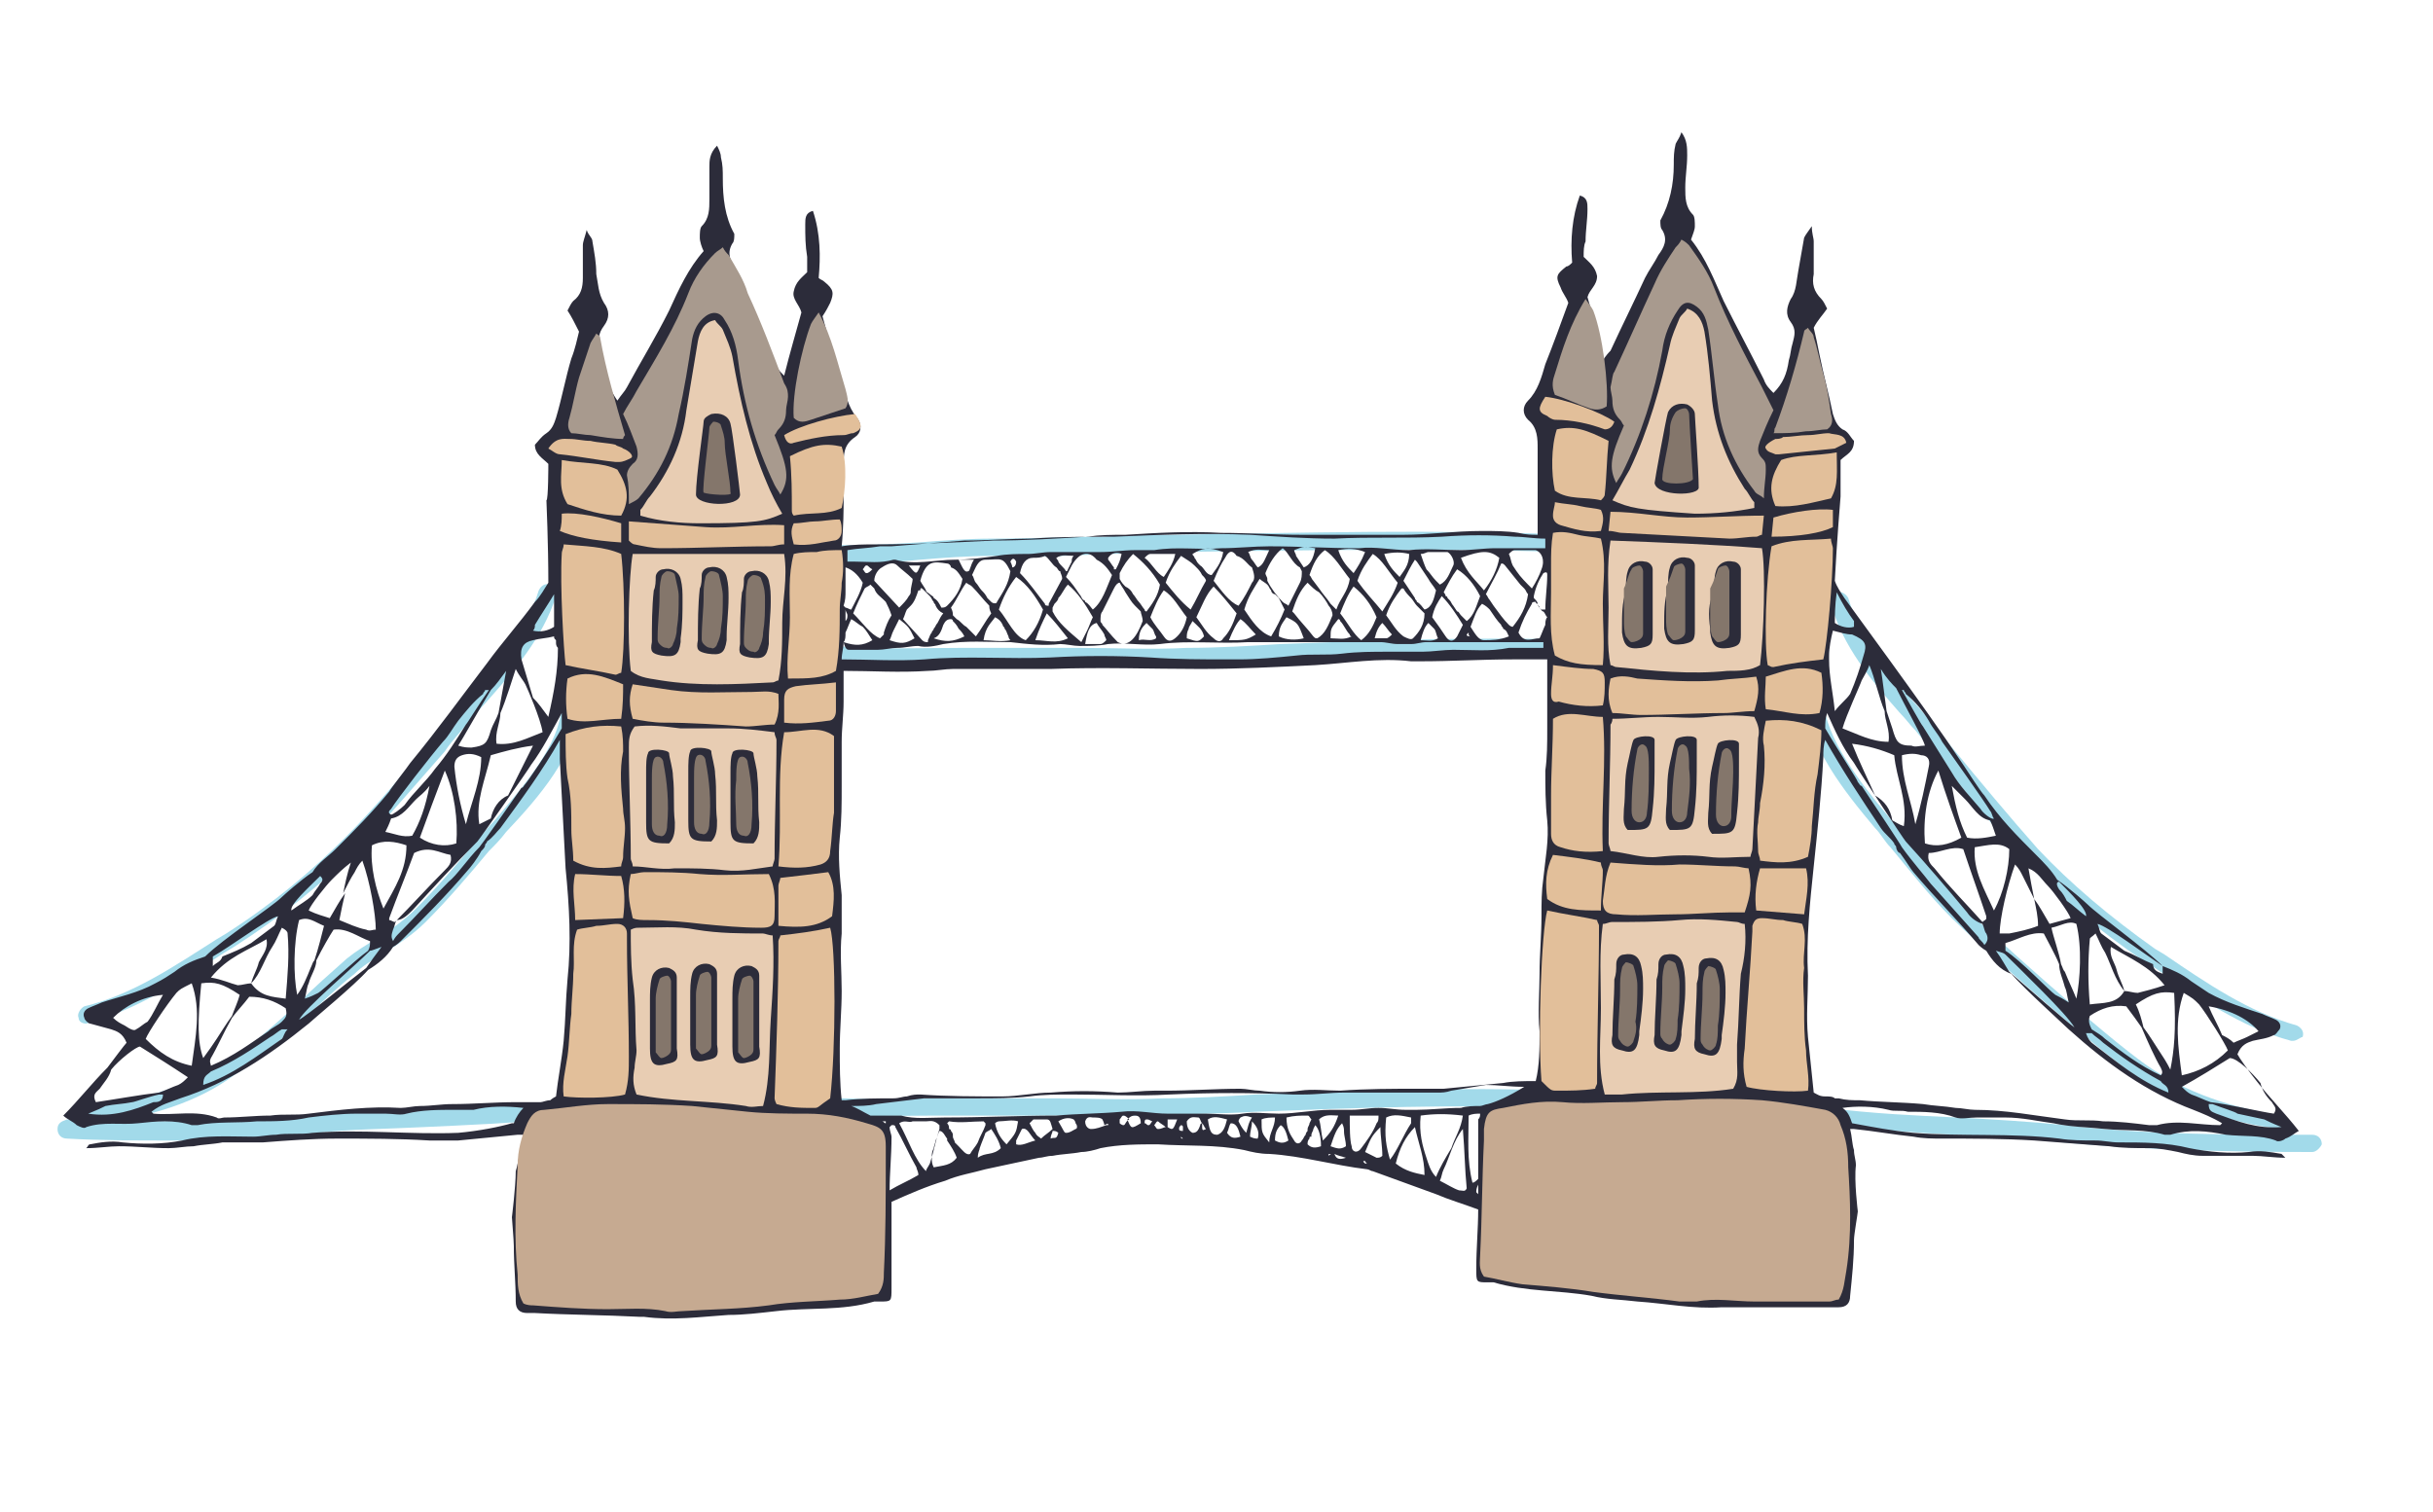<?xml version="1.0" encoding="UTF-8"?> <!-- Generator: Adobe Illustrator 25.0.1, SVG Export Plug-In . SVG Version: 6.00 Build 0) --> <svg xmlns="http://www.w3.org/2000/svg" xmlns:xlink="http://www.w3.org/1999/xlink" id="Слой_1" x="0px" y="0px" viewBox="0 0 126.9 78.9" style="enable-background:new 0 0 126.9 78.9;" xml:space="preserve"> <style type="text/css"> .st0{fill:#FFD092;} .st1{fill:#C6BAA7;} .st2{fill:#2C2C3A;} .st3{fill:#F78877;} .st4{fill:#464656;} .st5{fill:#FF0000;} .st6{fill:#FFFFFF;} .st7{fill:#747484;} .st8{fill:#FFB31A;} .st9{fill:#0F6E87;} .st10{fill:#A2DAEA;} .st11{fill:#E8CDB3;} .st12{fill:#A89A8E;} .st13{fill:#E2BF9A;} .st14{fill:#C6AA91;} .st15{fill:#84766B;} </style> <g> <g> <path class="st10" d="M44.5,29.4c-0.6,0-1.1,0-1.7-0.1c-0.3,0-0.4-0.2-0.4-0.5c0-0.3,0.2-0.4,0.5-0.4c1.6,0.1,3.3,0,5-0.1 c1.3-0.1,2.6-0.2,3.9-0.2c1.9,0,3.9-0.1,5.8-0.1c1.2-0.1,2.4-0.1,3.6-0.1c6.6-0.1,13.6-0.3,20.7,0c0.3,0,0.5,0.2,0.4,0.5 c0,0.3-0.2,0.5-0.5,0.4c-7-0.2-14-0.1-20.6,0c-1.2,0-2.4,0.1-3.6,0.1c-1.9,0.1-3.9,0.2-5.8,0.1c-1.3,0-2.6,0.1-3.8,0.2 C46.9,29.3,45.7,29.4,44.5,29.4z"></path> <path class="st10" d="M59.6,34.7c-1.2,0-2.3,0-3.4,0c-1,0-2.1,0-3.1,0c-1,0-2,0-3,0c-2.1,0-4.4,0.1-6.6-0.1 c-0.3,0-0.4-0.2-0.4-0.5c0-0.3,0.2-0.4,0.5-0.4c2.2,0.2,4.3,0.1,6.5,0.1c1,0,2,0,3.1,0c1,0,2.1,0,3.1,0c1.8,0,3.7,0.1,5.6,0 c1.6,0,3.3-0.1,4.9-0.2c5.2-0.2,10.6-0.4,15.9-0.2c0.3,0,0.5,0.2,0.4,0.5c0,0.3-0.2,0.5-0.5,0.4c-5.3-0.2-10.6,0-15.8,0.2 c-1.6,0.1-3.3,0.1-4.9,0.2C61,34.7,60.3,34.7,59.6,34.7z"></path> <path class="st10" d="M58.4,58.2c-1.2,0-2.3,0-3.5,0c-1,0-2.1,0-3.1,0c-1,0-2,0-3,0c-2.1,0-4.4,0.1-6.6-0.1 c-0.3,0-0.4-0.2-0.4-0.5c0-0.3,0.2-0.4,0.5-0.4c2.2,0.2,4.3,0.1,6.5,0.1c1,0,2,0,3.1,0c1,0,2.1,0,3.1,0c1.8,0,3.7,0.1,5.6,0 c1.6,0,3.3-0.1,4.9-0.2c5.2-0.2,10.6-0.4,15.9-0.2c0.3,0,0.5,0.2,0.4,0.5c0,0.3-0.2,0.5-0.5,0.4c-5.3-0.2-10.6,0-15.8,0.2 c-1.6,0.1-3.3,0.1-4.9,0.2C59.8,58.2,59.1,58.2,58.4,58.2z"></path> <path class="st10" d="M5,58.6c-0.2,0-0.4-0.2-0.5-0.4c0-0.3,0.2-0.5,0.4-0.5c2.6-0.3,5-1.1,7.1-2.4c1.3-0.9,2.5-2,3.6-3 c0.8-0.8,1.6-1.5,2.5-2.3c0.5-0.4,1-0.7,1.5-1c0.8-0.5,1.5-1,2.1-1.6c1.2-1.2,2.2-2.4,3.2-3.6c0.3-0.3,0.6-0.7,0.9-1 c1.5-1.8,3.4-3.9,3.5-6c0-0.3,0.2-0.5,0.5-0.4c0.3,0,0.5,0.2,0.4,0.5c-0.1,2.4-2.1,4.7-3.8,6.5c-0.3,0.4-0.6,0.7-0.9,1 c-1,1.2-2.1,2.5-3.3,3.7c-0.7,0.7-1.5,1.2-2.3,1.7c-0.5,0.3-1,0.6-1.4,1c-0.9,0.7-1.7,1.5-2.5,2.2c-1.2,1.1-2.3,2.2-3.8,3.1 C10.3,57.5,7.8,58.3,5,58.6C5,58.6,5,58.6,5,58.6z"></path> <path class="st10" d="M4.5,53.4c-0.2,0-0.4-0.1-0.4-0.3c-0.1-0.2,0.1-0.5,0.3-0.6c2.5-0.6,4.7-2.1,6.9-3.5l0.5-0.3 c2.5-1.6,4.5-3.3,6.2-5c1.6-1.6,3.1-3.4,4.5-5.1c0.4-0.5,0.9-1,1.3-1.6c0.3-0.3,0.5-0.6,0.8-0.9c1.4-1.6,2.9-3.3,3.5-5.3 c0.1-0.2,0.3-0.4,0.6-0.3c0.2,0.1,0.4,0.3,0.3,0.6c-0.7,2.2-2.2,3.9-3.7,5.6c-0.3,0.3-0.5,0.6-0.8,0.9c-0.4,0.5-0.9,1-1.3,1.6 c-1.5,1.7-3,3.5-4.6,5.1c-1.8,1.8-3.9,3.5-6.4,5.1l-0.5,0.3c-2.3,1.5-4.6,3-7.2,3.7C4.6,53.4,4.6,53.4,4.5,53.4z"></path> <path class="st10" d="M8.9,59.5c-1.8,0-3.7,0-5.4-0.1c-0.3,0-0.5-0.2-0.5-0.5c0-0.3,0.2-0.4,0.5-0.5c4.2,0.1,8.6,0.2,12.9-0.2 c1.9-0.2,3.8-0.2,5.6-0.3c2.2-0.1,4.4-0.2,6.8-0.4c0.3,0,0.5,0.2,0.5,0.4c0,0.3-0.2,0.5-0.4,0.5c-2.4,0.2-4.6,0.3-6.8,0.4 c-1.9,0.1-3.7,0.1-5.6,0.3C13.9,59.5,11.3,59.5,8.9,59.5z"></path> <path class="st10" d="M119,58.9C119,58.9,119,58.9,119,58.9c-2.8-0.3-5.3-1.3-7.5-2.7c-2.4-1.6-8.7-7.3-9.7-8.3 c-1.2-1.2-2.2-2.5-3.2-3.7c-0.3-0.3-0.5-0.7-0.8-1c-1.6-1.9-3.5-4.3-3.6-6.6c0-0.3,0.2-0.5,0.4-0.5c0.3,0,0.5,0.2,0.5,0.4 c0.1,2,1.9,4.3,3.4,6.1c0.3,0.4,0.6,0.7,0.9,1.1c1,1.2,2,2.5,3.1,3.7c1,1,7.2,6.6,9.5,8.2c2,1.4,4.4,2.2,7,2.6 c0.3,0,0.4,0.3,0.4,0.5C119.5,58.7,119.3,58.9,119,58.9z"></path> <path class="st10" d="M119.6,54.3c0,0-0.1,0-0.1,0c-2.6-0.7-4.9-2.3-7.1-3.8l-0.5-0.3c-2.5-1.7-4.5-3.4-6.3-5.3 c-1.6-1.7-3-3.5-4.4-5.2c-0.4-0.5-0.9-1.1-1.3-1.6c-0.3-0.3-0.5-0.6-0.8-0.9c-1.5-1.7-3-3.5-3.6-5.7c-0.1-0.2,0.1-0.5,0.3-0.6 c0.2-0.1,0.5,0.1,0.6,0.3c0.6,2,2,3.7,3.4,5.4c0.3,0.3,0.5,0.6,0.8,0.9c0.4,0.5,0.9,1.1,1.3,1.6c1.4,1.7,2.9,3.5,4.4,5.2 c1.7,1.8,3.7,3.5,6.1,5.2l0.5,0.3c2.2,1.5,4.4,3,6.9,3.7c0.2,0.1,0.4,0.3,0.3,0.6C120,54.1,119.8,54.3,119.6,54.3z"></path> <path class="st10" d="M120.6,60.1C120.6,60.1,120.6,60.1,120.6,60.1c-4.2,0-8.6-0.1-13-0.5c-1.9-0.2-3.7-0.3-5.6-0.4 c-2.2-0.1-4.4-0.3-6.8-0.5c-0.3,0-0.4-0.3-0.4-0.5c0-0.3,0.3-0.4,0.5-0.4c2.4,0.3,4.6,0.4,6.8,0.5c1.8,0.1,3.7,0.2,5.6,0.4 c4.3,0.5,8.7,0.5,12.9,0.5c0.3,0,0.5,0.2,0.5,0.5C121,59.9,120.8,60.1,120.6,60.1z"></path> </g> <path class="st2" d="M98.5,57.9c0.3,0.1,0.7,0,1,0.1c0.8,0,1.7,0,2.5,0.3c0.3,0.1,0.7,0,1.1,0c0.5,0,1,0,1.5,0 c0.9,0,1.7,0.2,2.5,0.3c0.9,0.2,1.8,0.2,2.7,0.3c1,0.1,2.1,0,3.1,0.3c0.1,0,0.2,0,0.3,0c1-0.3,1.9-0.2,2.9,0c0.9,0.1,1.8,0,2.6,0.3 c0.1,0.1,0.4,0,0.5-0.1c0.3-0.1,0.5-0.3,0.7-0.4c-0.7-0.9-1.5-1.7-2.2-2.6c0,0,0,0,0,0c-0.4-0.5-0.9-1.2-1-1.4 c0.2-0.5,0.5-0.6,0.8-0.7c0.4-0.1,0.7-0.1,1.1-0.3c0.1,0,0.2-0.2,0.3-0.3c0.1-0.2,0-0.4-0.2-0.5c-0.2-0.1-0.5-0.2-0.7-0.3 c-0.9-0.3-1.9-0.6-2.8-1.1c-0.3-0.2-0.6-0.4-0.9-0.6c-0.5-0.4-1-0.6-1.5-0.8c-0.9-0.9-3.4-2.7-3.9-3.2c-0.1-0.1-1-0.9-1.6-1.3 c-0.3-0.5-0.7-0.9-1.1-1.3c-1-1-1.9-1.9-2.7-3.1c-0.2-0.2-0.9-1.3-1.1-1.6c-1.2-1.8-2.5-3.6-3.8-5.4c-0.8-1.1-1.6-2.2-2.4-3.3 c-0.2-0.3-0.4-0.6-0.5-0.9c0.1-2,0.3-4.4,0.3-4.4c0,0,0-1.9,0-1.9c0.3-0.3,0.7-0.4,0.7-1c-0.2-0.2-0.3-0.5-0.6-0.6 c-0.3-0.2-0.4-0.5-0.5-0.8c-0.2-1-0.5-2.1-0.7-3.1c-0.1-0.5-0.2-1-0.3-1.4c0.2-0.4,0.5-0.7,0.7-1c-0.1-0.2-0.2-0.4-0.3-0.5 c-0.4-0.4-0.5-0.8-0.4-1.3c0-0.6,0-1.1,0-1.7c0-0.2-0.1-0.4-0.1-0.8c-0.2,0.3-0.3,0.4-0.4,0.6c-0.1,0.6-0.2,1.1-0.3,1.7 c-0.1,0.5-0.1,1.1-0.4,1.5c-0.2,0.4-0.3,0.8,0,1.2c0.3,0.4,0.2,0.7,0.1,1.1c-0.1,0.3-0.1,0.6-0.2,0.9c-0.1,0.7-0.3,1.2-0.8,1.7 c-0.2-0.2-0.4-0.4-0.5-0.7c-0.7-1.4-1.4-2.7-2.1-4.1c-0.5-1.1-0.9-2.2-1.7-3.2c0.1-0.3,0.2-0.5,0.2-0.7c0-0.2,0-0.5-0.1-0.6 c-0.4-0.4-0.4-0.9-0.4-1.4c0-0.6,0.1-1.1,0.1-1.7c0-0.4,0-0.8-0.3-1.2c-0.1,0.3-0.2,0.4-0.3,0.6c-0.1,0.4-0.1,0.7-0.1,1.1 c0,1-0.2,2-0.7,2.9c0,0.2,0,0.4,0.1,0.5c0.3,0.5,0.1,0.9-0.2,1.3c-0.2,0.4-0.5,0.8-0.7,1.2c-0.6,1.3-1.2,2.5-1.8,3.8 c-0.1,0.1-0.2,0.2-0.4,0.5c-0.3-1.2-0.5-2.3-0.8-3.3c0.1-0.4,0.5-0.6,0.5-1.1c-0.1-0.5-0.4-0.7-0.7-1c0-0.3,0-0.6,0.1-0.8 c0-0.6,0.1-1.1,0.1-1.7c0-0.3,0-0.6-0.4-0.7c-0.4,1.1-0.5,2.3-0.4,3.5c-0.1,0.1-0.2,0.2-0.3,0.2c-0.5,0.4-0.6,0.5-0.3,1.1 c0.1,0.3,0.3,0.5,0.4,0.8c-0.4,1.1-0.8,2.2-1.2,3.2c-0.2,0.7-0.4,1.4-0.9,1.9c-0.3,0.3-0.3,0.7,0,1c0.5,0.4,0.5,1,0.5,1.5 c0,0.7,0,1.4,0,2c0,0.1,0,1.4,0,2.5c-0.3,0-0.6,0-1-0.1c-0.6-0.1-1.3-0.1-1.9-0.1c-1.4,0-2.8,0.2-4.1,0.2c-1.8,0-3.5,0-5.3,0 c-1.4,0-2.8-0.1-4.2-0.1c-1.7-0.1-3.4,0-5,0.1c-0.7,0-1.3,0-2,0.1c-1.6,0.1-3.3,0.2-4.9,0.2c-2,0.1-4.1,0.2-6.1,0.2 c-0.6,0-1.2,0-1.8,0.1c0.1-1,0.1-2.1,0.1-2.2c0-0.6,0-1.3,0-2c0-0.6,0-1.1,0.6-1.5c0.3-0.2,0.4-0.6,0.1-1c-0.5-0.6-0.6-1.3-0.8-2 c-0.4-1.1-0.7-2.2-1-3.3c0.2-0.3,0.3-0.5,0.4-0.7c0.2-0.5,0.2-0.7-0.3-1.1c-0.1-0.1-0.2-0.1-0.3-0.2c0.1-1.1,0.1-2.3-0.3-3.5 c-0.4,0.1-0.4,0.4-0.4,0.7c0,0.6,0,1.1,0.1,1.7c0,0.2,0,0.5,0,0.8c-0.3,0.3-0.6,0.5-0.7,1c-0.1,0.4,0.3,0.7,0.4,1.1 c-0.3,1.1-0.6,2.1-0.9,3.3c-0.2-0.2-0.3-0.3-0.4-0.5c-0.5-1.3-1.1-2.6-1.6-3.9c-0.2-0.4-0.4-0.8-0.6-1.2c-0.2-0.4-0.4-0.8-0.1-1.3 c0.1-0.1,0.1-0.3,0.1-0.5c-0.5-0.9-0.6-1.9-0.6-2.9c0-0.4,0-0.7-0.1-1.1c0-0.2-0.1-0.4-0.2-0.6c-0.4,0.4-0.4,0.8-0.4,1.1 c0,0.6,0,1.1,0,1.7c0,0.5,0,1-0.4,1.4c-0.1,0.1-0.1,0.4-0.1,0.6c0,0.2,0.1,0.5,0.2,0.7c-0.8,0.9-1.3,2-1.8,3.1 c-0.7,1.4-1.5,2.7-2.2,4c-0.1,0.2-0.3,0.4-0.5,0.7c-0.4-0.6-0.6-1-0.7-1.8c0-0.3-0.1-0.6-0.2-1c-0.1-0.4-0.1-0.7,0.2-1.1 c0.3-0.4,0.3-0.8,0-1.2c-0.3-0.5-0.3-1-0.4-1.5c0-0.6-0.1-1.1-0.2-1.7c0-0.2-0.2-0.3-0.3-0.6c-0.1,0.4-0.2,0.6-0.2,0.8 c0,0.6,0,1.1,0,1.7c0,0.5-0.1,0.9-0.5,1.2c-0.1,0.1-0.2,0.3-0.3,0.5c0.2,0.3,0.4,0.7,0.6,1.1c-0.1,0.4-0.2,0.9-0.4,1.4 c-0.3,1-0.5,2.1-0.8,3.1c-0.1,0.3-0.2,0.6-0.5,0.8c-0.3,0.2-0.4,0.4-0.6,0.6c0,0.5,0.4,0.7,0.7,1c0,0,0,1.9-0.1,1.9 c0,0,0.1,2.3,0.1,4.3c-0.2,0.3-0.4,0.7-0.7,1c-0.8,1.1-1.7,2.1-2.5,3.2c-1.3,1.7-2.6,3.5-4,5.2c-0.2,0.3-1,1.3-1.1,1.5 c-0.9,1.1-1.8,2-2.8,3c-0.4,0.4-0.9,0.7-1.2,1.2c-0.6,0.4-1.5,1.2-1.6,1.3c-0.5,0.5-3.1,2.2-4,3.1c-0.6,0.2-1.1,0.4-1.6,0.8 c-0.3,0.2-0.6,0.4-1,0.6c-0.9,0.5-1.9,0.7-2.8,1c-0.2,0.1-0.5,0.2-0.7,0.3c-0.2,0.1-0.3,0.3-0.2,0.5c0,0.1,0.2,0.3,0.3,0.3 c0.4,0.1,0.7,0.2,1.1,0.3c0.3,0.1,0.6,0.2,0.8,0.7c-0.1,0.1-0.7,0.9-1,1.3c0,0,0,0,0,0c-0.8,0.8-1.5,1.7-2.3,2.5 c0.2,0.2,0.5,0.3,0.7,0.5c0.2,0.1,0.4,0.2,0.5,0.1c0.9-0.3,1.8-0.1,2.7-0.2c0.9-0.1,1.9-0.2,2.8,0.1c0.1,0,0.2,0,0.3,0 c1-0.2,2.1-0.1,3.1-0.2c0.9,0,1.8,0,2.7-0.2c0.8-0.1,1.7-0.2,2.5-0.2c0.5,0,1,0,1.5,0c0.4,0,0.8,0.1,1.1,0c0.8-0.2,1.7-0.2,2.5-0.2 c0.3,0,0.7,0,1,0c0.8-0.2,1.7-0.2,2.6-0.1c-0.2,0.2-0.4,0.5-0.5,0.8c0,0,0,0-0.1,0C26,58.8,25,59,23.9,59.1c-2.5,0.1-5.1-0.2-7.6,0 c-0.6,0.1-1.3,0-1.9,0.1c-0.4,0-0.8,0.1-1.2,0.1c-1.2,0-2.5-0.1-3.7,0.2c-1,0.2-2.1,0.2-3.1,0.1c-0.6-0.1-1.2,0-1.7,0.1 c-0.1,0-0.1,0.1-0.2,0.2c0.6,0,1.2-0.1,1.7-0.1c0.9,0,1.7,0.1,2.6,0.1c0.4,0,0.9-0.1,1.3-0.1c0.5-0.1,1-0.1,1.5-0.2 c0.7,0,1.4,0,2.1,0c1.3-0.1,2.6-0.2,3.9-0.2c1.6,0,3.2,0,4.8,0.1c0.5,0,1,0,1.5,0c1-0.1,2.1-0.2,3.1-0.3c0.1,0,0.2,0,0.3,0 c-0.1,0.4-0.1,0.8-0.2,1.1c-0.1,0.3-0.1,0.5-0.2,0.8c0,0.8-0.2,2.4-0.2,2.4c0,0.1,0.1,1.2,0.1,1.5c0,1,0.1,1.9,0.1,2.9 c0,0.4,0.2,0.6,0.6,0.6c0.1,0,0.3,0,0.4,0c1.8,0.1,3.6,0.1,5.5,0.2c0.1,0,0.1,0,0.2,0c1.5,0.2,2.9,0,4.4-0.1c0.8,0,1.6-0.1,2.5-0.2 c1.7-0.2,3.4,0,5.1-0.5c0.1,0,0.2,0,0.3,0c0.6,0,0.6,0,0.6-0.7c0-1.1,0-2.2,0-3.3c0-0.4,0-0.8,0-1.2c0.9-0.4,1.8-0.8,2.8-1.1 c0.7-0.3,1.4-0.4,2.1-0.6c0.9-0.2,1.9-0.4,2.8-0.6c0.2,0,0.4-0.1,0.7-0.1c0.5-0.1,1-0.1,1.5-0.2c0.3,0,0.7-0.1,1-0.2 c1-0.2,2-0.2,3-0.2c1.5,0.1,3,0,4.5,0.3c0.4,0.1,0.8,0.2,1.3,0.2c1.7,0.1,3.4,0.6,5.1,0.8c0.1,0,0.2,0.1,0.3,0.1 c1.1,0.4,2.2,0.8,3.3,1.2c0.7,0.3,1.4,0.5,2.2,0.8c0,1-0.1,2-0.1,3.1c0,0.7,0,0.7,0.6,0.7c0.1,0,0.2,0,0.3,0 c1.7,0.5,3.4,0.4,5.1,0.7c0.8,0.2,1.6,0.2,2.4,0.3c1.5,0.1,2.9,0.4,4.4,0.3c0.1,0,0.1,0,0.2,0c1.8,0,3.6,0,5.5,0c0.1,0,0.3,0,0.4,0 c0.4,0,0.6-0.2,0.6-0.6c0.1-1,0.2-1.9,0.2-2.9c0-0.3,0.2-1.4,0.2-1.5c0,0-0.2-1.6-0.1-2.4c0-0.3-0.1-0.5-0.1-0.8 c-0.1-0.3-0.1-0.7-0.2-1.1c0.1,0,0.2,0,0.2,0c1,0.1,2.1,0.3,3.1,0.4c0.5,0.1,1,0.1,1.5,0.1c1.6,0,3.2,0,4.8,0.1 c1.3,0.1,2.6,0.2,3.9,0.3c0.7,0.1,1.4,0.1,2.1,0.1c0.5,0,1,0.1,1.5,0.2c0.4,0.1,0.8,0.2,1.3,0.2c0.9,0,1.7,0,2.6,0 c0.5,0,1.1,0.1,1.7,0.1c-0.1-0.1-0.2-0.2-0.2-0.2c-0.6-0.1-1.1-0.2-1.7-0.1c-1,0.1-2.1,0-3.1-0.2c-1.2-0.3-2.4-0.3-3.7-0.3 c-0.4,0-0.8-0.1-1.2-0.1c-0.6,0-1.3,0-1.9-0.1c-2.5-0.3-5.1-0.1-7.6-0.3c-1.1-0.1-2.1-0.3-3.2-0.5c0,0,0,0,0,0 c-0.1-0.3-0.2-0.6-0.5-0.8C96.8,57.7,97.7,57.7,98.5,57.9z M25,44.2C25,44.2,25,44.2,25,44.2c-0.6,0.6-1.2,1.5-1.6,1.8 c-0.9,0.9-1.7,1.8-2.6,2.7c-0.1,0.1-0.2,0.2-0.3,0.4c-0.1-0.2-0.1-0.3,0-0.6c0.1-0.2,0.1-0.4,0.2-0.5c0.3,0,0.6-0.3,0.8-0.5 c1.1-1.2,2.2-2.4,3.4-3.6c0.1-0.1,2.7-3.8,2.8-4c0.6-0.8,1.1-1.8,1.6-2.7c0,0.3,0,0.6,0,0.8c-0.7,1.2-1.8,2.8-1.9,2.9 c-0.1,0.1-0.1,0.2-0.2,0.2c0,0,0,0,0,0C26.5,42.1,25.1,44.1,25,44.2z M24.3,43c-0.3-1-0.5-2-0.6-3c0-0.3,0.1-0.5,0.4-0.6 c0.3-0.1,0.6-0.1,1,0.1C25.1,40.7,24.6,41.8,24.3,43z M25.6,39.4c0.7-0.2,1.4-0.4,2.2-0.5c-0.5,1-0.9,1.8-1.3,2.6 c-0.5,0.2-0.8,0.7-0.9,1.2c-0.2,0.1-0.4,0.2-0.6,0.3C24.8,41.8,25.3,40.7,25.6,39.4z M23.8,44c-0.6,0.2-1.3,0.1-1.9-0.3 c0.4-1.1,0.8-2.2,1.3-3.5C23.7,41.3,23.9,42.8,23.8,44z M23.5,44.6c0.1,0.4-0.1,0.6-0.3,0.8c-0.9,0.9-1.7,1.8-2.6,2.7l0,0 c-0.1,0-0.2-0.1-0.3-0.1c0,0,0-0.1,0-0.1c0.4-1.1,0.9-2.3,1.3-3.4C22.4,44.1,22.9,44.5,23.5,44.6z M27.9,32.6 c0.3-0.5,0.7-1.1,1-1.6c0,0.7,0,1.3,0,1.7c-0.3,0.2-0.7,0.3-1.1,0.2C27.9,32.8,27.9,32.7,27.9,32.6z M27.8,33.4 c0.4-0.1,0.7-0.1,1.1-0.2c0,0.1,0,0.1,0.1,0.2c0,0,0,0.1,0,0.1c0,0.1,0,0.2,0.1,0.3c0,1.2-0.2,2.3-0.5,3.6c-0.3-0.4-0.5-0.7-0.8-1 c0,0,0,0,0,0c-0.2-0.7-0.4-1.3-0.6-2C27.1,33.8,27.3,33.5,27.8,33.4z M27.4,35.7c0.1,0.2,0.8,1.8,0.9,2.5c-0.8,0.3-1.5,0.7-2.4,0.6 c-0.1-0.6,0.2-1.1,0.2-1.6c0.3-0.7,0.6-1.7,0.8-2.3C27.1,35.3,27.3,35.5,27.4,35.7z M25.6,36c0.3-0.3,0.5-0.6,0.8-1 c-0.1,0.6-0.3,1.6-0.4,2.2c-0.1,0.3-0.3,0.6-0.4,0.9c-0.2,0.7-0.3,0.8-1,0.9c-0.2,0-0.4,0-0.7-0.1C24.1,38.6,25,37,25.6,36 C25.5,36.1,25.5,36.1,25.6,36z M20.4,42.2c0.3-0.5,2.1-2.8,2.7-3.5c0.3-0.3,0.5-0.7,0.8-1.1c0.4-0.5,0.8-1,1.3-1.4 c0-0.1,0.1-0.1,0.1-0.2c0.1,0,0.1,0,0.2,0c-0.5,0.7-1.1,1.7-1.2,1.8c-0.5,0.8-1,1.6-1.6,2.3c-0.5,0.7-1.1,1.2-1.6,1.9 c-0.2,0.2-0.6,0.5-0.7,0.5C20.2,42.4,20.3,42.3,20.4,42.2z M20.4,42.7c0.6-0.1,0.9-0.6,1.3-1c0.2-0.2,0.4-0.3,0.7-0.7 c-0.2,1.1-0.5,1.9-0.9,2.6c-0.5,0.1-0.9-0.1-1.4-0.2C20.2,43.2,20.3,43,20.4,42.7z M19.4,44.1c0.6-0.3,1.2-0.2,1.8,0 c0,1.3-0.6,2.2-1.2,3.3C19.6,46.4,19.3,45.2,19.4,44.1z M16.4,50.1c-0.1,0.1-0.1,0.2-0.2,0.4c-0.2,0.5-0.4,1-0.7,1.4 c-0.2-1-0.2-2.7,0.1-3.9c0.5-0.2,0.8,0.1,1.3,0.3C16.8,48.7,16.6,49.5,16.4,50.1z M17.4,48.5c0.7-0.1,1.3,0.4,1.9,0.6 c0,0.2,0,0.3-0.1,0.5c-0.7,0.5-2.4,2.1-2.6,2.2c-0.2,0.1-0.4,0.2-0.7,0.3c0.1-0.4,0.1-0.6,0.2-0.8c0.1-0.4,0.4-0.8,0.4-1.2 C16.8,49.5,17.2,48.8,17.4,48.5z M19.3,49.6c0.1,0,0.3-0.1,0.6-0.2c-0.3,0.4-0.6,0.8-0.8,1.1c-0.8,0.6-3.1,2.5-3.5,2.7 C15.9,52.6,18.5,50.4,19.3,49.6z M17.3,45.9c0.3-0.3,0.6-0.6,1-0.9c-0.2,0.6-0.3,1.1-0.4,1.6c0.2-0.4,0.4-0.8,0.6-1.1 c0.1-0.2,0.2-0.4,0.4-0.6c0.4,1.1,0.7,2.8,0.7,3.6c-0.2,0-0.3,0.1-0.5,0c-0.5-0.1-0.9-0.3-1.4-0.5c0.1-0.5,0.2-1,0.3-1.4 c-0.3,0.4-0.5,0.8-0.8,1.3c-0.3-0.1-0.7-0.2-1.1-0.4C16.2,47.2,17,46.2,17.3,45.9z M16.7,45.7c0.1,0.1,0.2,0.2,0,0.4 c-0.1,0.2-0.3,0.4-0.4,0.6c-0.3,0.3-0.7,0.5-1.1,0.8C15.1,47.2,16.1,46.3,16.7,45.7z M11,55.9c1.2-0.5,2.2-1.2,3.1-1.8 c0.2-0.1,0.4-0.3,0.6-0.4l0.3,0c-0.2,0.2-0.2,0.4-0.3,0.5c-1.3,0.9-2.6,1.9-4.1,2.4C10.6,56.1,10.8,56.1,11,55.9z M11,55.2 c0.3-0.5,0.7-1.4,1.1-2.1c0.3-0.4,0.6-0.7,0.9-1.1c0.7,0,1.3,0.2,1.9,0.6c0.1,0.4,0,0.5-0.2,0.7c-0.2,0.2-0.5,0.3-0.7,0.5 c-0.9,0.6-1.8,1.3-3,1.8C11,55.5,10.9,55.4,11,55.2z M15,48.7c0.1,1.1,0,2.2-0.1,3.4c-0.7-0.1-1.3-0.1-1.8-0.8 c0.5-0.5,0.7-1.3,1.1-1.9c0.2-0.3,0.3-0.6,0.5-1C14.9,48.5,15,48.6,15,48.7z M11.1,49.9c0.9-0.5,2.9-2,3.4-2.1 c-0.1,0.2-0.1,0.4-0.2,0.5c-0.4,0.3-0.8,0.6-1.2,0.9c-0.5,0.3-1,0.5-1.5,0.7c-0.1,0.3-0.3,0.3-0.5,0.5C11.1,50.1,11.1,50,11.1,49.9 z M13.9,49c0.1,0.5-0.2,0.8-0.4,1.2c-0.1,0.4-0.3,0.7-0.4,1.1c-0.2,0-0.5,0.1-0.7,0.1C12,51.3,11.6,51.1,11,51 C11.9,49.9,12.9,49.6,13.9,49z M10.5,51.3c0.7-0.1,1.1,0,2,0.6c-0.1,0.4-0.3,0.8-0.4,1.1c-0.3,0.4-0.6,0.9-0.8,1.2 c-0.2,0.3-0.4,0.6-0.7,1C10.3,54.4,10.3,53.3,10.5,51.3z M10,51.3c0.5,1.4,0.2,2.8,0,4.3c-1-0.2-1.7-0.7-2.4-1.4 c0.1-0.3,1.1-1.8,1.6-2.4C9.4,51.6,9.4,51.6,10,51.3z M6.5,53.5c-0.2-0.1-0.4-0.2-0.6-0.4c0.6-0.6,1.5-1.1,2.6-1.2 c-0.3,0.5-0.5,1-0.8,1.4c-0.2,0.1-0.4,0.3-0.6,0.4C7,53.8,6.8,53.7,6.5,53.5z M5.2,56.8c0.2-0.3,0.5-0.6,0.6-1 c0.4-0.5,1.3-1.2,1.5-1.2c0.8,0.5,1.6,1,2.5,1.6c-0.2,0.2-0.3,0.3-0.5,0.4c-0.3,0.1-0.7,0.3-1,0.4c-0.9,0.1-2.6,0.4-3.3,0.5 C4.8,57.1,5,57,5.2,56.8z M4.6,58.1c0.5-0.2,0.7-0.3,0.9-0.4c0.5-0.1,0.9-0.1,1.4-0.2c0.1,0,0.9-0.3,1.4-0.4c0.1,0,0.1,0,0.2,0 c0,0.4-0.3,0.4-0.5,0.4C7,57.9,5.9,58.3,4.6,58.1z M29.6,51.1c-0.1,1.1-0.1,2.1-0.2,3.2c-0.1,1-0.3,2-0.4,2.9 c-0.2,0.1-0.3,0.2-0.3,0.2c-0.2,0-0.4,0.1-0.5,0.1c-0.1,0-0.1,0-0.2,0c-0.4,0-0.7,0-1.1,0c-1.1,0-2.2,0.1-3.3,0.1 c-0.6,0-1.1,0.1-1.7,0.1c-0.3,0-0.7,0.1-1,0.1c-1.6-0.1-3.2,0.1-4.8,0.3c-0.7,0.1-1.3,0-2,0.1c-0.8,0-1.6,0.1-2.4,0.1 c-0.1,0-0.3,0.1-0.4,0c-1.1-0.4-2.2-0.1-3.3-0.2c0,0,0,0-0.1-0.1c0.5-0.4,1-0.5,1.5-0.7c2.5-0.8,4.6-2.2,6.7-3.9 c0.2-0.2,2.4-2,3.1-2.8c0.5-0.3,1-0.7,1.3-1.2c0.2-0.1,0.4-0.3,0.4-0.3c1.2-1.2,2.4-2.4,3.5-3.7c0.1-0.1,0.5-0.6,0.7-1 c0.1-0.1,0.2-0.2,0.2-0.3c0-0.1,0.1-0.1,0.1-0.2c0.3-0.2,0.5-0.5,0.7-0.7c1.1-1.5,2.2-3,3.1-4.6c0,0.3,0,0.7,0,1 c0.1,1.9,0.2,3.8,0.3,5.7C29.7,47.3,29.8,49.2,29.6,51.1z M44.1,30.8c0-0.2,0-0.5,0-0.7c0,0,0-0.2,0-0.5c0.3,0.1,0.6,0.3,0.9,0.8 c-0.1,0.5-0.4,1-0.6,1.4c-0.1,0-0.2-0.1-0.3-0.1c0,0,0,0-0.1-0.1C44.1,31.3,44.1,31.1,44.1,30.8z M53,30.1c0.6,0.4,1,1,1.4,1.7 c-0.2,0.7-0.5,1.2-0.9,1.6c-0.6-0.2-0.9-1-1.4-1.6C52.3,31.2,52.6,30.6,53,30.1z M52.7,29.3c0.1-0.2,0.2-0.2,0.3,0 c0,0.2-0.1,0.3-0.2,0.3C52.8,29.5,52.7,29.3,52.7,29.3z M80.6,32.6c-0.1,0.2-0.2,0.5-0.3,0.7c-0.4,0-0.8,0.3-1.1-0.3 c0.2-0.6,0.4-1,0.7-1.5c0-0.1,0.1-0.1,0.2-0.1c0,0,0,0.1,0.1,0.1c0,0.1,0.1,0.2,0.1,0.2c0.1,0.1,0.1,0.2,0.2,0.2 c0.1,0.1,0.1,0.2,0.2,0.3C80.6,32.3,80.6,32.5,80.6,32.6z M80.7,30c0,0.6-0.1,1.2-0.1,1.8c0,0,0,0-0.1,0c0,0,0,0-0.1,0 c0,0-0.1-0.1-0.1-0.1c0-0.1-0.1-0.1-0.1-0.2c0-0.1-0.1-0.2-0.2-0.3c0,0,0-0.1,0-0.1c0.1-0.5,0.3-0.9,0.5-1.2 C80.7,29.8,80.7,29.9,80.7,30z M80.4,29.7c-0.1,0.3-0.3,0.7-0.5,1c-0.3-0.3-0.6-0.6-0.8-0.9l-0.2-0.3c-0.1-0.2-0.1-0.4-0.2-0.6 c0.1-0.1,0.2-0.2,0.3-0.2c0.4,0,0.7,0,1.1,0C80.4,28.8,80.6,29.2,80.4,29.7z M79.3,30.5c0.1,0.1,0.1,0.1,0.2,0.2 c0.1,0.1,0.1,0.2,0.2,0.3c-0.1,0.7-0.4,1.2-0.8,1.7c-0.1,0-0.2-0.1-0.2-0.1c-0.3-0.3-0.5-0.6-0.8-1l-0.2-0.3 c-0.1-0.1-0.1-0.2-0.2-0.3c0.3-0.6,0.6-1.1,0.8-1.6c0.1,0,0.1,0,0.2,0.1L79.3,30.5z M78.7,33.2c-0.5,0.2-0.9,0.2-1.3,0.2 c-0.3,0-0.5-0.4-0.7-0.7c0.2-0.5,0.3-0.9,0.6-1.2c0.2,0.1,0.3,0.2,0.4,0.3l0,0c0.2,0.3,0.4,0.6,0.6,0.8c0,0.1,0.1,0.1,0.1,0.2 C78.6,32.9,78.6,33,78.7,33.2z M77.4,30.8c-0.4-0.5-0.9-0.9-1.2-1.7c1.1-0.4,1.5-0.4,2,0C78.1,29.7,77.8,30.3,77.4,30.8z M77.2,31.1c-0.2,0.5-0.3,1-0.7,1.3c-0.1-0.1-0.2-0.2-0.3-0.3c-0.1-0.1-0.1-0.2-0.2-0.2l-0.2-0.3c-0.1-0.1-0.1-0.2-0.2-0.3 l-0.1-0.1c0,0,0-0.1-0.1-0.1c0-0.1-0.1-0.2-0.1-0.2c0.2-0.4,0.4-0.8,0.7-1.2C76.5,30,76.9,30.5,77.2,31.1z M76.7,33.2 C76.7,33.2,76.6,33.3,76.7,33.2c-0.1,0-0.2,0-0.2-0.1c0,0,0.1-0.1,0.1-0.1C76.6,33.1,76.6,33.2,76.7,33.2z M54.9,31.9 c0-0.1,0-0.1,0-0.2l0.1-0.2c0.1-0.1,0.2-0.2,0.2-0.3c0.2-0.2,0.3-0.5,0.5-0.7c0.5,0.4,0.9,1,1.3,1.7c-0.1,0.2-0.2,0.5-0.3,0.7 c-0.1,0.2-0.2,0.4-0.3,0.6C55.7,32.9,55.2,32.5,54.9,31.9z M55.7,33.3c-0.6,0.3-1.1,0.1-1.7,0.1c0.2-0.6,0.4-1,0.6-1.4 C55,32.4,55.3,32.8,55.7,33.3z M57.2,32.5c0.1,0.2,0.3,0.4,0.4,0.6c0,0.1,0.1,0.2,0.1,0.3c-0.1,0.1-0.2,0.2-0.3,0.2 c-0.2,0-0.5,0-0.8,0C56.7,33,56.8,32.6,57.2,32.5z M57.5,32.6c0-0.1-0.1-0.1-0.1-0.2c0-0.2,0-0.4,0.1-0.5c0.2-0.4,0.4-0.8,0.6-1.2 c0.1-0.2,0.2-0.3,0.3-0.3c0.1,0.2,0.2,0.3,0.3,0.5c0.2,0.3,0.3,0.5,0.5,0.7c0,0,0.1,0.1,0.1,0.1c0.1,0.1,0.1,0.1,0.2,0.2 c0,0.1,0.1,0.3,0.1,0.5c-0.3,0.8-0.7,1.4-1.3,1.1C57.9,33.1,57.7,32.8,57.5,32.6z M59.8,32.5c0.1,0.1,0.2,0.2,0.3,0.3 c0.1,0.1,0.1,0.3,0.2,0.4c0,0,0,0.1,0,0.1c-0.3,0.2-0.6,0-0.9,0.1C59.4,32.9,59.6,32.7,59.8,32.5z M60,32.2c0.2-0.5,0.4-1,0.7-1.4 c0.5,0.3,0.8,0.9,1.2,1.4c-0.1,0.5-0.3,0.8-0.5,1c-0.3,0.3-0.5,0.3-0.7,0C60.5,32.9,60.2,32.6,60,32.2z M62,32.8 c0-0.1,0.1-0.2,0.2-0.4c0.3,0.3,0.5,0.4,0.6,0.8c-0.3,0.3-0.3,0.3-0.9,0.1C61.9,33.1,61.9,33,62,32.8z M62.4,32.2 c0.3-0.6,0.5-1.2,0.9-1.6c0.4,0.4,0.8,0.9,1.2,1.4c-0.2,0.6-0.4,1-0.7,1.3c-0.1,0.2-0.3,0.2-0.5,0C62.9,33,62.7,32.6,62.4,32.2z M64.7,32.3c0.3,0.2,0.5,0.5,0.8,0.8c-0.5,0.3-0.6,0.3-1.4,0.3C64.3,32.9,64.5,32.5,64.7,32.3z M64.9,31.8c0.2-0.7,0.5-1.1,0.8-1.6 c0.1,0.1,0.3,0.2,0.4,0.3c0.1,0.1,0.1,0.2,0.2,0.3c0,0.1,0.1,0.2,0.2,0.2c0.1,0.1,0.1,0.1,0.2,0.2c0.1,0.2,0.2,0.4,0.3,0.6 c-0.2,0.5-0.4,0.9-0.7,1.4C65.7,33,65.3,32.4,64.9,31.8z M67.1,32.2c0.6,0.3,0.6,0.3,0.9,1.1c-0.4,0.1-0.9,0.1-1.3-0.1 C66.7,32.7,66.9,32.5,67.1,32.2z M67.5,32c0,0-0.1-0.1-0.1-0.1c0.2-0.6,0.4-1.1,0.8-1.5c0.2,0.2,0.4,0.4,0.6,0.5l0,0 c0.2,0.2,0.4,0.5,0.5,0.7c0.1,0.1,0.2,0.3,0.2,0.5c-0.2,0.5-0.4,1-0.8,1.2c-0.1,0-0.1,0-0.2-0.1C68.2,32.8,67.8,32.4,67.5,32z M69.8,32.3c0.1,0,0.1,0.1,0.1,0.1c0.2,0.2,0.3,0.5,0.5,0.7c0,0,0,0.1,0.1,0.1c-0.4,0.2-0.7,0.1-1.1,0.1 C69.4,32.8,69.4,32.8,69.8,32.3z M69.9,32c0.2-0.5,0.4-1,0.7-1.4c0.5,0.4,0.9,0.9,1.2,1.6c-0.2,0.5-0.4,0.9-0.8,1.2 C70.6,33.1,70.3,32.5,69.9,32z M72.1,32.5c0.2,0.2,0.3,0.4,0.5,0.6c-0.1,0.1-0.2,0.2-0.3,0.2c-0.2,0-0.4,0-0.6,0 C71.8,32.9,71.9,32.7,72.1,32.5z M72.3,32.1c0.2-0.6,0.5-1,0.8-1.4c0,0,0.1,0,0.1,0c0.1,0.2,0.3,0.4,0.4,0.5 c0.1,0.1,0.2,0.3,0.3,0.4c0.1,0.1,0.1,0.1,0.2,0.2c0.1,0.1,0.1,0.1,0.2,0.2c0,0.6-0.3,1-0.6,1.3c-0.1,0.1-0.3,0-0.5-0.1 C72.8,32.9,72.6,32.5,72.3,32.1z M74.5,32.5c0.1,0.1,0.2,0.2,0.3,0.3c0,0,0,0,0,0c0.1,0.1,0.1,0.3,0.2,0.5 c-0.3,0.2-0.6,0.1-0.9,0.1C74.2,33,74.3,32.7,74.5,32.5z M74.7,32.2c0.1-0.5,0.3-0.8,0.5-1.1c0.4,0.4,0.8,1,1.1,1.5 c-0.1,0.2-0.2,0.4-0.3,0.6c-0.2,0.3-0.4,0.3-0.6,0C75.2,32.9,75,32.6,74.7,32.2z M75.8,29.5c-0.2,0.4-0.3,0.8-0.7,1 c0,0,0,0-0.1-0.1l0,0c0,0-0.1-0.1-0.1-0.1c-0.2-0.2-0.3-0.4-0.5-0.6c-0.1-0.2-0.2-0.5-0.3-0.8c0.2,0,0.3-0.1,0.4-0.1 c0.3,0,0.7,0,1,0C75.7,28.9,75.9,29.3,75.8,29.5z M74.5,30.2c0.1,0.2,0.3,0.4,0.4,0.6c-0.1,0.4-0.2,0.9-0.6,1 c-0.1-0.1-0.2-0.3-0.4-0.4c0-0.1-0.1-0.1-0.1-0.2c-0.2-0.3-0.4-0.6-0.6-0.9c0.2-0.4,0.4-0.8,0.6-1.1c0,0,0.1,0.1,0.1,0.1 C74.1,29.6,74.3,29.9,74.5,30.2z M73,30.1c-0.3-0.3-0.6-0.6-0.8-1.2c0.5-0.1,0.9-0.1,1.3,0C73.5,29.5,73.2,29.8,73,30.1z M72.9,30.4c-0.2,0.6-0.5,1-0.8,1.5c-0.4-0.5-0.9-1-1.3-1.6c0.2-0.6,0.5-1,0.8-1.4C72.1,29.2,72.4,29.8,72.9,30.4z M70.6,29.9 c-0.3-0.3-0.6-0.6-0.8-1.2c0.5-0.1,0.9-0.1,1.4,0.1C71,29.3,70.8,29.6,70.6,29.9z M70.4,30.2c-0.1,0.7-0.5,1-0.7,1.6 c-0.1-0.1-0.2-0.2-0.3-0.3c-0.2-0.3-0.4-0.5-0.6-0.8l-0.3-0.4c-0.1-0.1-0.1-0.2-0.2-0.3c0.2-0.6,0.4-1,0.8-1.3 C69.6,29,70,29.7,70.4,30.2z M68,29.6l-0.4-0.6c0-0.1-0.1-0.2-0.1-0.3c0.5-0.2,0.5-0.2,1.1-0.1C68.5,29.2,68.3,29.5,68,29.6z M67.8,29.6l0.1,0.2c0,0.2,0,0.4-0.1,0.6c-0.2,0.4-0.4,0.8-0.6,1.2c-0.1-0.1-0.2-0.1-0.3-0.2c-0.3-0.3-0.6-0.7-0.8-1.1l0-0.1 c0,0,0,0,0,0c0-0.1-0.1-0.2-0.1-0.3c0.2-0.5,0.5-1,0.9-1.3C67.2,28.8,67.4,29.4,67.8,29.6z M65.6,29.6c-0.1-0.1-0.2-0.3-0.3-0.4 c-0.1-0.1-0.1-0.3-0.2-0.4c0.4-0.2,0.7-0.1,1.1-0.1C66,29.1,65.9,29.5,65.6,29.6z M65.3,29.6C65.3,29.6,65.4,29.6,65.3,29.6 c0.1,0.3,0.2,0.6,0,0.8c-0.2,0.4-0.4,0.8-0.7,1.2c-0.5-0.2-0.9-0.8-1.3-1.3c0.2-0.5,0.4-0.9,0.6-1.2c0.2-0.4,0.4-0.4,0.6-0.1 C64.9,29.1,65.1,29.5,65.3,29.6z M63.2,30c-0.3,0-0.4-0.4-0.6-0.5c0,0,0,0-0.1-0.1l0,0c-0.1-0.1-0.1-0.2-0.2-0.3c0,0,0,0,0,0 c0-0.1-0.1-0.1-0.1-0.2c0.5-0.3,0.8-0.4,1.6-0.1C63.7,29.4,63.4,29.7,63.2,30z M62.3,29.5c0,0,0.1,0.1,0.1,0.1l0,0 c0.1,0.1,0.2,0.2,0.3,0.4c0.1,0.1,0.2,0.2,0.2,0.3c-0.3,0.5-0.5,1-0.8,1.5c-0.5-0.4-0.9-0.9-1.3-1.4c0.2-0.6,0.5-1,0.8-1.4 C61.9,29.2,62.1,29.3,62.3,29.5z M60.7,30.1c-0.4-0.2-0.6-0.7-1-1c0.1-0.1,0.2-0.2,0.3-0.2c0.4,0,0.8,0,1.3,0 C61.2,29.4,60.9,29.8,60.7,30.1z M60.5,30.5c-0.1,0.6-0.4,1-0.7,1.4c0,0-0.1,0-0.1-0.1c-0.1-0.1-0.2-0.3-0.3-0.4 c-0.1-0.1-0.2-0.3-0.3-0.4c0,0,0,0,0,0c-0.1-0.2-0.2-0.3-0.4-0.4c-0.1-0.1-0.2-0.2-0.3-0.4c0-0.1,0-0.3,0-0.3 c0.2-0.4,0.4-0.7,0.7-1C59.6,29.3,60.1,29.8,60.5,30.5z M58.2,29.7c0,0-0.1,0-0.1,0c0,0,0,0,0-0.1c-0.1-0.1-0.2-0.3-0.3-0.4 c0,0,0-0.1,0-0.1c0.2-0.3,0.5-0.3,0.7-0.2C58.4,29.3,58.4,29.3,58.2,29.7z M58,30c-0.3,0.7-0.5,1.4-1,1.8c-0.1-0.1-0.2-0.3-0.4-0.4 c0,0,0-0.1-0.1-0.1c-0.1-0.1-0.1-0.2-0.2-0.3c-0.2-0.3-0.4-0.6-0.7-0.9c0.1-0.2,0.2-0.4,0.3-0.6c0.4-0.7,0.9-0.8,1.3-0.3 C57.6,29.4,57.8,29.7,58,30z M55.9,29.3l-0.2,0.4c0,0,0,0.1-0.1,0.1c0,0,0,0,0,0c-0.1-0.2-0.3-0.3-0.4-0.5c0-0.1-0.1-0.1-0.1-0.2 c0.3-0.2,0.6-0.1,0.9-0.1C55.9,29.1,55.9,29.2,55.9,29.3z M55.1,29.6c0.1,0.1,0.1,0.2,0.2,0.2c0,0.1,0.1,0.2,0.1,0.4l-0.7,1.3 c0,0,0,0,0,0.1c-0.1,0-0.2,0-0.2-0.1c-0.4-0.5-0.8-1.1-1.3-1.6c0.1-0.5,0.3-0.8,0.7-0.8c0.2,0,0.4,0,0.6-0.1 C54.7,29.1,54.9,29.5,55.1,29.6z M49.9,32.3c-0.1-0.1-0.1-0.1-0.2-0.2c0,0,0,0,0,0c0-0.1,0-0.2-0.1-0.4c0.3-0.4,0.5-0.9,0.8-1.3 c0.1,0.1,0.2,0.1,0.3,0.2c0.3,0.3,0.6,0.7,0.9,1c0,0.1,0,0.2,0.1,0.4c-0.3,0.4-0.5,0.8-0.8,1.2c-0.2-0.2-0.3-0.3-0.5-0.5 C50.2,32.6,50.1,32.4,49.9,32.3z M50.3,33.2c-0.6,0.3-1,0.3-1.6,0.1c0.3-0.1,0.4-0.4,0.5-0.7c0.1-0.2,0.2-0.3,0.4-0.3 c0,0,0.1,0,0.1,0.1c0.1,0.1,0.2,0.2,0.3,0.4C50.1,32.9,50.2,33,50.3,33.2z M51.9,32.2c0.2,0.1,0.3,0.2,0.4,0.4 c0,0.1,0.1,0.1,0.1,0.2c0.1,0.1,0.1,0.2,0.2,0.4c0,0.1,0.1,0.2,0.1,0.2c-0.5,0.1-1,0-1.4,0C51.4,32.7,51.7,32.5,51.9,32.2z M52,31.4c0,0.1-0.2,0.1-0.3,0c-0.1-0.1-0.1-0.1-0.2-0.2c-0.1-0.2-0.2-0.3-0.3-0.4c-0.1-0.1-0.2-0.3-0.3-0.4 c-0.1-0.1-0.1-0.3-0.2-0.4c0.2-0.4,0.3-0.8,0.7-0.8c0.8,0,0.9-0.2,1.3,0.6C52.6,30.5,52.3,30.9,52,31.4z M50.5,29.8 c-0.2,0.1-0.3-0.2-0.5-0.6l0.8,0C50.6,29.5,50.6,29.8,50.5,29.8z M50.2,30.2c-0.1,0.6-0.4,1-0.8,1.4c-0.1,0.1-0.2,0.1-0.3,0.1 c0,0,0,0,0,0c-0.1-0.2-0.2-0.4-0.4-0.5c0-0.1-0.1-0.1-0.2-0.2c-0.1-0.1-0.2-0.1-0.2-0.2c-0.1-0.2-0.2-0.3-0.3-0.5 c0.3-1.1,0.7-1,1.4-0.9c0.1,0,0.2,0.1,0.2,0.2C49.9,29.7,50,29.9,50.2,30.2z M48.2,30.8c0.1,0.1,0.2,0.2,0.3,0.3 c0.1,0.1,0.1,0.2,0.2,0.3c0,0.1,0.1,0.1,0.1,0.2c0.1,0.2,0.2,0.3,0.4,0.4c-0.1,0.1-0.2,0.3-0.3,0.5c-0.1,0.1-0.1,0.2-0.2,0.3 c0,0.1-0.1,0.1-0.1,0.2c-0.1,0.1-0.1,0.2-0.2,0.4c0,0,0,0.1,0,0.1c-0.1,0-0.2,0-0.3-0.1l-1-1.1c0.1-0.2,0.1-0.3,0.2-0.5 c0.1-0.1,0.1-0.1,0.2-0.2c0.2-0.2,0.3-0.5,0.4-0.8c0,0,0,0,0,0c0,0,0,0,0.1,0C48,30.6,48.1,30.7,48.2,30.8z M47.7,33.3 c-0.5,0.3-0.7,0.3-1.3,0.1c0.1-0.2,0.1-0.3,0.2-0.5c0.1-0.2,0.2-0.4,0.3-0.6C47.4,32.7,47.4,32.7,47.7,33.3z M47.4,29.5l0.6,0 C47.8,30,47.8,30,47.4,29.5z M47.6,30.2c0,0.2-0.1,0.4-0.1,0.7c0,0.1-0.1,0.2-0.1,0.2c-0.1,0.2-0.3,0.4-0.5,0.6c0,0,0,0,0,0 l-1.3-1.4c0-0.3,0.2-0.6,0.4-0.7c0.3-0.2,0.6-0.3,0.8-0.1C47,29.7,47.3,29.9,47.6,30.2z M45.6,30.7c0.1,0.3,0.3,0.4,0.5,0.6 l0.1,0.1c0.1,0.2,0.2,0.4,0.3,0.7c-0.2,0.3-0.3,0.6-0.4,0.9l0,0.1c-0.1,0.1-0.1,0.1-0.2,0.2c-0.5-0.2-0.9-0.8-1.4-1.3 c0.2-0.5,0.4-0.9,0.6-1.3c0.1-0.1,0.2-0.1,0.3-0.2L45.6,30.7z M44.1,33c0.1-0.2,0.2-0.5,0.3-0.7c0.2,0.1,0.4,0.3,0.6,0.4 c0,0,0,0,0,0c0.2,0.2,0.3,0.4,0.5,0.7c-0.5,0.3-0.9,0.3-1.5,0.1C44.1,33.4,44.1,33.2,44.1,33z M44.1,32.4c0-0.2,0-0.4,0-0.6 c0,0.1,0.1,0.2,0.1,0.3C44.2,32.2,44.2,32.3,44.1,32.4z M45.2,29.9c-0.1,0-0.1-0.1-0.2-0.2c0.1-0.1,0.1-0.2,0.2-0.2 c0.1,0,0.1,0.1,0.3,0.2C45.4,29.8,45.3,29.9,45.2,29.9z M44.3,33.9c0.5,0,1,0,1.5,0c0.3,0,0.7-0.1,1-0.1c0.4,0,0.7-0.1,1.1-0.1 c0.4,0.1,0.9,0,1.3-0.1c1.2-0.2,2.3-0.1,3.5-0.1c0.9,0.1,1.7,0.2,2.6,0.1c0.3,0,0.7,0.1,1,0.1c0.5,0,1,0,1.5-0.1 c0.9-0.1,1.8,0.1,2.7,0c1.5-0.2,3.1,0,4.6-0.1c1.9,0,3.7,0,5.6,0c0.4,0,0.9,0,1.3,0c0.3,0,0.6,0.1,0.9,0.1c0.2,0,0.4,0,0.7,0 c0.3,0,0.5-0.1,0.8-0.1c2,0,4.1,0,6.1,0c0,0.1,0,0.2,0,0.3c-0.3,0-0.5,0-0.8,0c-0.3,0-0.7,0-1,0c-1,0.2-1.9,0.1-2.9,0.1 c-0.5,0-1.1,0.1-1.6,0.1c-0.6,0-1.2,0-1.8,0c-0.8,0-1.6,0-2.4,0.1c-0.8,0.1-1.6,0-2.4,0.1c-1,0.1-2,0.2-3,0.2c-0.2,0-0.3,0-0.5,0 c-1.4,0-2.7,0-4.1-0.1c-1.7-0.1-3.5-0.1-5.2,0c-2.2,0.1-4.4-0.1-6.6,0.1c-1.4,0.1-2.9,0-4.3,0c0-0.3,0.1-0.6,0.1-0.9 C44.1,33.9,44.2,33.9,44.3,33.9z M45.9,28.5c0.2,0,0.4,0,0.6,0c1.3-0.1,2.5-0.2,3.8-0.3c1.2,0,2.4-0.1,3.5-0.1 c1.4-0.1,2.9-0.1,4.3-0.1c2.4-0.1,4.7-0.2,7.1-0.1c1.5,0.1,2.9,0.2,4.4,0.2c1.9-0.1,3.7,0,5.6-0.1c1.3-0.1,2.6-0.1,3.8,0 c0.5,0,1,0.1,1.6,0.1c0,0.2,0,0.3,0,0.5c-0.9,0-1.8,0-2.6,0c-0.6,0-1.2,0.1-1.8,0.1c-0.9,0-1.8-0.1-2.7,0c-0.9,0-1.8-0.2-2.6-0.1 c0,0-0.1,0-0.1,0c-1.5,0-3.1-0.1-4.6-0.1c-0.8,0-1.7,0.1-2.5,0.1c-1.2,0.1-2.3-0.1-3.5,0.1c-0.2,0-0.4,0-0.7,0c-0.1,0-0.2,0-0.3,0 c-0.6,0-1.2,0.1-1.8,0.1c-0.9,0-1.7,0-2.6,0c-0.4,0-0.8,0.1-1.2,0.1c-0.5,0-1.1,0-1.6,0.1c-0.7,0.1-1.5,0.2-2.2,0.2 c-1,0-2.1,0.3-3.1,0c0,0-0.1,0-0.1,0c-0.7,0.2-1.3,0.1-2,0.1c-0.2,0-0.3,0-0.4,0c0-0.2,0-0.4,0-0.6C44.8,28.6,45.3,28.6,45.9,28.5z M45.9,58.5c0.1,0,0.2,0,0.3,0c0,0,0,0.1,0,0.1c-0.1,0-0.1-0.1-0.2-0.1C46,58.5,45.9,58.5,45.9,58.5z M46.4,62.1 c0-0.9,0.1-1.8,0.1-2.8c0-0.1-0.1-0.3-0.1-0.5c0,0,0.1-0.1,0.1-0.1c0,0,0,0,0.1,0c0,0,0.1,0,0.1,0.1c0.4,0.7,0.7,1.4,1.1,2.1 c0,0.1,0.1,0.2,0.1,0.4C47.4,61.6,46.9,61.8,46.4,62.1z M48.3,61.1c-0.6-0.6-0.9-1.6-1.4-2.5c0.3-0.2,0.5,0,0.7-0.1 c0.2,0,0.5,0,0.7,0c0.2,0,0.4-0.1,0.7,0.2c0,0.1,0,0.2,0,0.2c-0.2,0.6-0.3,1.2-0.5,1.8C48.4,60.9,48.3,61,48.3,61.1z M48.7,60.9 c-0.1-0.2-0.1-0.3-0.1-0.5c0-0.2,0-0.3,0.1-0.5c0-0.1,0.1-0.3,0.1-0.4c0.1-0.2,0.1-0.3,0.2-0.5c0.2,0,0.3,0.3,0.4,0.4l0,0.1 c0.2,0.3,0.4,0.6,0.5,0.9C49.6,60.8,49.2,60.8,48.7,60.9z M50,59.8c-0.1-0.1-0.1-0.1-0.2-0.2c0-0.1-0.1-0.2-0.1-0.3l0-0.1 c0-0.1-0.1-0.2-0.1-0.2c0-0.1-0.1-0.1-0.1-0.1c0-0.1,0-0.2-0.1-0.3c0.1-0.1,0.1-0.1,0.1-0.1c0.6,0.1,1.2,0,1.8,0 c0,0,0.1,0.1,0.1,0.1c0,0,0,0.1,0,0.1c-0.1,0.3-0.3,0.6-0.4,0.9c-0.1,0.2-0.3,0.4-0.4,0.6C50.4,60.3,50.2,60,50,59.8z M51,60.4 c0-0.3,0.1-0.4,0.1-0.5c0.1-0.3,0.2-0.5,0.3-0.8c0.1-0.1,0.2-0.1,0.3-0.2c0.2,0.3,0.4,0.6,0.5,1C51.8,60.3,51.4,60.1,51,60.4z M51.9,58.6c0.1-0.1,0.2-0.1,0.2-0.1c0.3,0,0.7-0.1,1,0c-0.1,0.6-0.1,0.6-0.6,1.2C52.2,59.4,52,59.1,51.9,58.6z M53,59.7 c0-0.1,0-0.2,0-0.2c0.1-0.2,0.2-0.4,0.3-0.6c0.3-0.1,0.4,0.3,0.7,0.6C53.6,59.6,53.3,59.8,53,59.7z M54.3,59.4 c-0.1-0.1-0.2-0.1-0.3-0.3c-0.1-0.1-0.2-0.3-0.3-0.5c0.1-0.1,0.2-0.2,0.2-0.2c0.2,0,0.4,0,0.7,0c0.2,0,0.2,0.2,0.3,0.5 C54.7,59.1,54.5,59.2,54.3,59.4z M54.8,59.4c0-0.2,0.1-0.3,0.1-0.4c0.1,0,0.2,0,0.3,0.1C55.1,59.5,55,59.3,54.8,59.4z M56.1,58.9 c-0.2,0.1-0.3,0.2-0.5,0.2c-0.1,0-0.1-0.1-0.4-0.6c0.3-0.2,0.6-0.2,0.8-0.1c0,0,0.1,0.1,0.1,0.2C56.2,58.7,56.2,58.9,56.1,58.9z M57.8,58.7c0,0-0.1,0-0.1,0c-0.3,0.1-0.5,0.2-0.8,0.2c-0.1,0-0.3-0.1-0.3-0.4c0.1-0.3,0.3-0.2,0.4-0.2c0.2,0,0.4,0,0.5,0.1 c0,0,0.1,0.2,0.1,0.3C57.8,58.6,57.8,58.6,57.8,58.7C57.9,58.6,57.9,58.6,57.8,58.7C57.9,58.6,57.9,58.6,57.8,58.7z M58.6,58.7 c-0.1,0-0.2-0.1-0.2-0.1c0,0,0-0.2,0-0.2c0.1-0.1,0.1-0.2,0.2-0.2c0.1,0,0.2,0.1,0.3,0.2C58.7,58.5,58.7,58.7,58.6,58.7z M58.8,58.4c0.1-0.1,0.2-0.2,0.4-0.2c0.2,0,0.3,0.1,0.3,0.4C59,58.9,59,58.9,58.8,58.4z M59.9,58.7c-0.1,0-0.1-0.1-0.2-0.1 c0-0.1,0-0.2,0.1-0.2c0.1,0,0.1,0,0.3,0.1C60,58.6,60,58.7,59.9,58.7z M60.4,58.9c-0.1,0-0.1-0.1-0.2-0.2c0.1-0.1,0.1-0.2,0.2-0.2 c0.1,0.1,0.3,0.2,0.4,0.3C60.7,58.8,60.6,58.9,60.4,58.9z M60.9,58.8c0-0.1,0-0.3,0-0.4c0.1,0,0.1,0,0.2,0c0.1,0,0.2,0,0.3,0 C61.2,58.9,61.2,59,60.9,58.8z M61.7,59.4C61.7,59.4,61.6,59.4,61.7,59.4c-0.1,0-0.1,0-0.1-0.1L61.7,59.4 C61.7,59.4,61.7,59.4,61.7,59.4z M61.5,58.9c0-0.1,0-0.1,0.1-0.2c0,0,0.1,0,0.1,0.1c0,0.1,0,0.2,0,0.2C61.6,59,61.5,59,61.5,58.9z M62.6,58.7c-0.1,0.3-0.2,0.4-0.4,0.4c-0.2-0.1-0.3-0.3-0.3-0.6c0.2-0.3,0.4-0.2,0.6-0.2c0.1,0,0.1,0.2,0.2,0.3 C62.6,58.6,62.6,58.7,62.6,58.7z M62.7,58.6c0.1,0.1,0.1,0.2,0.2,0.3C62.7,59,62.7,59,62.7,58.6z M63.5,59.2 c-0.3,0-0.4-0.1-0.5-0.8c0.3-0.2,0.6-0.1,1,0C63.9,58.8,63.8,59.1,63.5,59.2z M64,59.1c0.1-0.2,0.1-0.4,0.2-0.5 c0.3,0,0.4,0.3,0.5,0.7C64.4,59.4,64.2,59.4,64,59.1z M65,59.1c-0.2-0.2-0.3-0.4-0.4-0.6c0-0.1,0.1-0.2,0.1-0.2 c0.2-0.1,0.3-0.1,0.6,0C65.1,58.6,65.1,58.8,65,59.1z M65.6,59.4c-0.1,0-0.2,0-0.4-0.1c0-0.3,0.1-0.5,0.1-0.8 C65.6,58.8,65.7,59.1,65.6,59.4z M65.8,58.4c0.2-0.1,0.5-0.1,0.7-0.1c0,0.5-0.3,0.8-0.3,1.3C65.8,59.1,65.8,59.1,65.8,58.4z M66.5,59.5c0-0.4,0.1-0.6,0.3-0.8c0.2,0.1,0.3,0.4,0.4,0.8C66.9,59.7,66.7,59.6,66.5,59.5z M68.1,59.2L68.1,59.2 c-0.1,0.1-0.1,0.2-0.2,0.3c-0.1,0.2-0.3,0.2-0.4,0c-0.2-0.3-0.4-0.6-0.4-1.2c0.4-0.1,0.7-0.1,1.1-0.1c0.1,0,0.1,0.1,0.2,0.2 l-0.1,0.2c0,0.1-0.1,0.2-0.1,0.3c0,0,0,0.1,0,0.1C68.1,59.1,68.1,59.2,68.1,59.2z M68.2,59.7c0-0.1,0-0.2,0.1-0.3c0,0,0,0,0,0 c0-0.1,0-0.1,0.1-0.1c0,0,0-0.1,0-0.1c0-0.1,0.1-0.2,0.1-0.3l0.1-0.2c0.2,0.2,0.3,0.6,0.3,1.1C68.6,59.9,68.4,59.9,68.2,59.7z M68.8,58.4c0.3-0.3,0.7-0.2,1-0.2c-0.2,0.6-0.4,0.9-0.8,1.3C68.9,59.1,68.9,58.7,68.8,58.4z M69.3,60.3c0,0,0-0.1,0-0.1 c0.1,0,0.2,0,0.2,0C69.4,60.2,69.4,60.2,69.3,60.3z M69.6,60.2c0.2,0.1,0.3,0.1,0.6,0.2C69.9,60.5,69.7,60.5,69.6,60.2z M69.4,59.8 c0.2-0.6,0.3-0.9,0.6-1.2c0.1,0.2,0.1,0.3,0.1,0.4c0,0.3,0.1,0.5,0.1,0.8C69.9,60,69.7,59.9,69.4,59.8z M70.5,59.8 c-0.1-0.3-0.1-1-0.1-1.6l1.5,0c0,0.2,0,0.3-0.1,0.4c-0.2,0.5-0.5,0.9-0.8,1.3C70.8,60.2,70.5,60.1,70.5,59.8z M71.2,60.7 c0,0-0.1-0.1-0.1-0.1c0,0,0.1-0.1,0.1,0c0,0,0.1,0.1,0.1,0.1C71.2,60.7,71.2,60.7,71.2,60.7z M71.8,60.4c-0.2-0.1-0.4-0.2-0.6-0.3 c0.3-0.7,0.3-0.8,0.8-1.3c0,0.5,0.1,1,0.1,1.5C72,60.4,71.9,60.4,71.8,60.4z M72.3,58.3c0.4-0.2,0.8-0.1,1.3,0c0,0.2,0,0.3,0,0.3 c-0.4,0.6-0.7,1.4-1.1,1.9C72.3,59.8,72.2,59.3,72.3,58.3z M72.8,60.7c0.2-0.8,0.5-1.4,1-1.9c0.2,0.9,0.5,1.6,0.5,2.5 C73.8,61.2,73.3,61.1,72.8,60.7z M74.9,61.4c-0.3-0.3-0.4-0.7-0.5-1c-0.2-0.6-0.4-1.3-0.3-2.2c0.7-0.1,1.4-0.1,2.2,0 c-0.1,0.7-0.4,1.1-0.6,1.7C75.4,60.4,75.1,60.9,74.9,61.4z M76.1,62.1c-0.3-0.1-0.6-0.3-1-0.5c0.1-0.2,0.1-0.4,0.2-0.6 c0.3-0.6,0.5-1.5,1-2.1c0.1,1.2,0.1,2.1,0.2,3.1C76.4,62.2,76.3,62.1,76.1,62.1z M76.6,58.2c0.2-0.1,0.4-0.1,0.6-0.1 c0,0.1,0,0.2-0.1,0.3c0,1.1,0,2.1,0,3.1c0,0,0,0,0,0c-0.1,0.1-0.2,0.2-0.3,0.2C76.5,60.5,76.6,59.4,76.6,58.2z M77.1,61.8 c0,0.2,0,0.4,0,0.5c0,0-0.1-0.1-0.1-0.1C77,62.1,77,62,77.1,61.8z M77.6,57.6c-0.1,0-0.3,0.1-0.4,0.1c0,0,0,0,0,0 c-0.3,0-0.7,0-1,0.1c-0.8,0-1.6,0.1-2.3,0.1c-0.2,0-0.4,0-0.6,0c-0.5,0-0.9-0.1-1.4-0.1c-0.5,0-0.9,0.1-1.4,0.1c-0.4,0-0.8,0-1.1,0 c-0.9,0-1.8,0.2-2.7,0.2c-0.6,0-1.3-0.1-1.9,0c-0.6,0.1-1.3,0-1.9,0c-0.3,0-0.6,0-0.9,0c0,0,0,0,0,0c-0.2,0-0.4,0-0.7,0 c-0.1,0-0.3,0-0.4,0c-0.8,0-1.6-0.2-2.4-0.1c-1.1,0.1-2.3,0.1-3.4,0.2c-1.9,0-3.9,0.1-5.8,0.1c-0.8,0-1.6,0.1-2.3-0.1 c-0.1,0-0.3,0-0.4,0c-0.4,0-0.8,0-1.2,0c-0.4-0.2-0.7-0.4-1-0.5c0.4,0,0.9,0,1.3-0.1c0.8-0.1,1.7-0.2,2.5-0.3c0.9,0,1.9,0,2.8,0 c0.9,0,1.8,0,2.7-0.1c0.7-0.1,1.5-0.1,2.2-0.1c1.7,0,3.4,0.1,5.1,0c2.2-0.1,4.3-0.1,6.4,0c0.2,0,0.4,0,0.6,0c0.7,0,1.4-0.1,2.1-0.1 c1.6,0,3.3,0,4.9,0c0.2,0,0.4,0,0.7-0.1c0.6-0.1,1.2-0.2,1.8-0.3c0.6,0,1.3,0.1,2,0.1C78.7,57.2,78,57.5,77.6,57.6z M80.7,42.8 c0.1,1-0.1,2-0.2,3c-0.1,0.7-0.1,1.3-0.1,2c0,1-0.1,2-0.1,3c0,1-0.1,2,0,3c0,0.9,0,1.8-0.2,2.6c-0.6,0-1.2,0-1.7,0.1 c-1,0.1-2.1,0.2-3.1,0.3c-0.4,0-0.9,0-1.3,0c-1.4,0-2.7,0-4.1,0.1c-0.7,0-1.4-0.1-2.1,0c-0.7,0.1-1.4,0.1-2.1,0 c-0.3,0-0.7-0.1-1-0.1c-1.3,0-2.6,0.1-3.9,0.1c-0.2,0-0.4,0-0.6,0c-0.6,0-1.3,0.1-1.9,0.1c-1.2-0.1-2.3-0.1-3.5,0 c-0.8,0-1.7,0.2-2.5,0.2c-1.4,0-2.9,0-4.3-0.1c-0.2,0-0.4,0-0.7,0.1c-0.2,0-0.4,0.1-0.7,0.1c-0.8,0-1.7,0-2.5,0.1 c-0.1,0-0.1,0-0.2,0c0,0,0,0,0,0c-0.1-0.9-0.1-1.8-0.1-2.7c0-1,0.1-2,0.1-3c0-1-0.1-2,0-3c0-0.7,0-1.3,0-2c-0.1-1-0.2-2-0.1-3 c0.1-0.9,0.1-1.8,0.1-2.7c0-0.8,0-1.5,0-2.3c0-0.7,0.1-1.4,0.1-2.1c0-0.4,0-0.9,0-1.3c0-0.1,0-0.2,0-0.3c1.5,0,2.9,0.1,4.4,0 c0.4,0,0.9-0.1,1.3-0.1c1.7,0,3.4,0,5.1,0c2.6-0.1,5.2,0,7.8,0c2,0,4-0.1,6-0.2c1.7-0.1,3.3-0.4,5-0.2c0.2,0,0.3,0,0.5,0 c1.6,0,3.2-0.1,4.8-0.1c0.6,0,1.2,0,1.8,0c0,0.1,0,0.1,0,0.2c0,0.4,0,0.9,0,1.3c0,0.7,0,1.4,0,2.1c0,0.8,0,1.5-0.1,2.2 C80.6,41,80.6,41.9,80.7,42.8z M115.6,58.1c-0.2-0.1-0.4-0.1-0.4-0.5c0.1,0,0.1,0,0.2,0c0.5,0.2,1.2,0.4,1.3,0.5 c0.5,0.1,0.9,0.2,1.4,0.3c0.2,0.1,0.4,0.2,0.9,0.4C117.7,58.9,116.7,58.5,115.6,58.1z M117.9,56.5c0.1,0.4,0.3,0.7,0.6,1 c0.1,0.2,0.3,0.3,0.1,0.6c-0.7-0.1-2.4-0.5-3.3-0.6c-0.3-0.1-0.7-0.3-1-0.4c-0.2-0.1-0.3-0.2-0.5-0.4c0.9-0.5,1.7-1,2.5-1.5 C116.7,55.2,117.5,56,117.9,56.5z M117.8,53.8c-0.2,0.1-0.4,0.2-0.6,0.3c-0.2,0.1-0.5,0.2-0.7,0.3c-0.2-0.2-0.4-0.3-0.6-0.4 c-0.2-0.5-0.5-1-0.7-1.5C116.4,52.7,117.3,53.2,117.8,53.8z M113.9,51.8c0.5,0.3,0.5,0.3,0.8,0.6c0.4,0.5,1.4,2.1,1.5,2.4 c-0.7,0.7-1.5,1.1-2.4,1.3C113.6,54.6,113.4,53.2,113.9,51.8z M113.4,51.8c0.1,2,0,3-0.2,4c-0.2-0.4-0.4-0.7-0.6-1 c-0.2-0.3-0.5-0.8-0.8-1.2c-0.1-0.4-0.2-0.8-0.4-1.2C112.3,51.8,112.7,51.7,113.4,51.8z M109.1,53.9c0.2,0.2,0.4,0.3,0.6,0.5 c0.9,0.7,1.9,1.4,3,2c0.1,0.2,0.4,0.2,0.4,0.6c-1.5-0.6-2.7-1.6-4-2.6c-0.1-0.1-0.2-0.2-0.3-0.5L109.1,53.9z M109,53 c0.6-0.4,1.2-0.6,1.9-0.5c0.3,0.4,0.6,0.8,0.8,1.1c0.3,0.7,0.7,1.6,1,2.1c0.1,0.2,0.1,0.3,0,0.4c-1.1-0.5-2-1.2-2.9-1.9 c-0.2-0.2-0.4-0.3-0.7-0.5C109,53.5,108.9,53.3,109,53z M111.5,51.8c-0.2,0-0.5-0.1-0.7-0.1c-0.1-0.4-0.3-0.7-0.4-1.1 c-0.1-0.4-0.4-0.7-0.3-1.2c1,0.6,2,1,2.8,2C112.3,51.6,111.9,51.7,111.5,51.8z M112.8,50.4c0,0.1,0,0.2,0,0.4 c-0.3-0.1-0.5-0.2-0.5-0.5c-0.5-0.2-1-0.5-1.5-0.7c-0.4-0.3-0.8-0.6-1.2-0.9c-0.1-0.1-0.1-0.3-0.2-0.5 C109.9,48.3,111.9,49.8,112.8,50.4z M109,49c0-0.1,0.1-0.1,0.3-0.3c0.2,0.4,0.3,0.7,0.5,1c0.3,0.6,0.5,1.4,1,2 c-0.4,0.7-1.1,0.6-1.8,0.7C108.9,51.2,108.9,50.1,109,49z M107.4,46c0.6,0.6,1.5,1.5,1.4,1.8c-0.4-0.3-0.7-0.6-1-0.8 c-0.1-0.2-0.2-0.4-0.4-0.6C107.2,46.1,107.3,46,107.4,46z M104.6,49.8c0.8,0.8,3.2,3.1,3.6,3.8c-0.3-0.2-2.6-2.2-3.4-2.9 c-0.2-0.3-0.4-0.7-0.7-1.1C104.4,49.7,104.5,49.7,104.6,49.8z M104.6,49.2c0.7-0.2,1.3-0.6,2-0.5c0.2,0.4,0.6,1.1,0.8,1.6 c0,0.4,0.2,0.8,0.3,1.2c0.1,0.2,0.1,0.4,0.2,0.8c-0.3-0.2-0.5-0.3-0.7-0.4c-0.3-0.2-1.8-1.8-2.6-2.3 C104.6,49.5,104.6,49.3,104.6,49.2z M107.7,50.7c-0.1-0.1-0.1-0.2-0.2-0.4c-0.1-0.6-0.4-1.4-0.5-1.9c0.5-0.1,0.9-0.4,1.3-0.2 c0.3,1.2,0.2,2.9,0,3.9C108.1,51.6,107.9,51.2,107.7,50.7z M105.5,45.7c0.2,0.4,0.4,0.8,0.6,1.2c-0.1-0.5-0.2-1-0.3-1.6 c0.5,0.2,0.7,0.6,1,0.9c0.3,0.3,1.1,1.4,1.2,1.7c-0.4,0.1-0.7,0.2-1.1,0.3c-0.3-0.5-0.5-0.9-0.8-1.3c0.1,0.5,0.2,0.9,0.2,1.4 c-0.5,0.2-1,0.3-1.5,0.4c-0.2,0-0.3,0-0.5,0c0-0.8,0.4-2.5,0.8-3.6C105.3,45.3,105.4,45.5,105.5,45.7z M104,47.5 c-0.5-1.1-1.1-2.1-1-3.3c0.7-0.1,1.3-0.3,1.8,0.1C104.8,45.3,104.5,46.6,104,47.5z M97.1,41C97,41,97,40.9,96.9,40.8 c0-0.1-1-1.6-1.7-2.8c0-0.3,0-0.5,0.1-0.8c0.4,0.9,0.8,1.8,1.4,2.6c0.1,0.2,2.6,4,2.7,4.1c1.1,1.2,2.2,2.5,3.2,3.7 c0.2,0.3,0.5,0.5,0.8,0.6c0.1,0.2,0.1,0.4,0.2,0.5c0.1,0.2,0.1,0.4-0.1,0.6c-0.1-0.2-0.3-0.3-0.3-0.4c-0.8-0.9-1.7-1.9-2.5-2.8 c-0.3-0.4-1-1.2-1.5-1.9c0,0,0,0,0,0C99.1,44,97.7,41.9,97.1,41C97.1,41,97.1,41,97.1,41z M100.6,40c-0.2,1-0.4,2-0.7,3 c-0.2-1.2-0.7-2.3-0.7-3.6c0.4-0.1,0.7-0.1,1,0C100.5,39.4,100.7,39.6,100.6,40z M101.1,40.2c0.4,1.3,0.8,2.4,1.2,3.5 c-0.7,0.4-1.3,0.5-1.9,0.3C100.3,42.7,100.5,41.3,101.1,40.2z M99.3,43.1c-0.3-0.1-0.4-0.2-0.6-0.3c-0.1-0.6-0.4-1-0.9-1.3 c-0.4-0.9-0.8-1.7-1.2-2.7c0.8,0.1,1.5,0.3,2.2,0.6C98.9,40.6,99.5,41.7,99.3,43.1z M103.4,48.1L103.4,48.1 c-0.8-0.9-1.7-1.8-2.5-2.8c-0.2-0.2-0.4-0.4-0.3-0.8c0.6,0,1.2-0.4,1.8-0.2c0.4,1.2,0.8,2.3,1.2,3.5c0,0,0,0.1,0,0.1 C103.6,48,103.5,48,103.4,48.1z M102.6,43.7c-0.4-0.8-0.6-1.6-0.8-2.7c0.4,0.4,0.5,0.5,0.7,0.7c0.4,0.4,0.7,1,1.3,1.1 c0.1,0.2,0.2,0.5,0.3,0.8C103.6,43.7,103.1,43.8,102.6,43.7z M99.3,36c0,0.1,0.1,0.1,0.1,0.2c0.5,0.4,0.9,0.9,1.2,1.4 c0.2,0.4,0.5,0.7,0.7,1.1c0.5,0.7,2.2,3.1,2.5,3.6c0.1,0.1,0.1,0.3,0.2,0.4c-0.1,0.1-0.6-0.3-0.7-0.5c-0.5-0.6-1.1-1.2-1.5-1.9 c-0.5-0.8-1-1.6-1.5-2.4c-0.1-0.1-0.7-1.2-1.1-1.9C99.2,36,99.2,36,99.3,36z M98.9,35.9C98.9,36,98.9,36,98.9,35.9 c0.5,1,1.4,2.6,1.5,3c-0.3,0-0.5,0.1-0.7,0c-0.7,0-0.8-0.2-1-0.9c-0.1-0.3-0.2-0.6-0.3-0.9c-0.1-0.7-0.2-1.6-0.3-2.2 C98.4,35.4,98.7,35.7,98.9,35.9z M98.3,37.1c0,0.5,0.3,1,0.2,1.6c-0.9,0-1.6-0.4-2.4-0.7c0.2-0.7,0.9-2.2,1-2.5 c0.1-0.2,0.3-0.5,0.4-0.8C97.8,35.4,98,36.4,98.3,37.1z M97.2,34.2c-0.2,0.7-0.4,1.3-0.7,2c0,0,0,0,0,0c-0.2,0.3-0.5,0.5-0.8,0.9 c-0.1-1-0.3-1.8-0.3-2.7c0-0.1,0-0.1,0-0.2c0-0.4,0.1-0.9,0.2-1.3c0.4,0.1,0.7,0.2,1,0.2C97.3,33.4,97.4,33.6,97.2,34.2z M96.7,32.4c0,0.1,0,0.2,0,0.3c-0.3,0.1-0.7,0-1-0.2c0-0.3,0-0.9,0.1-1.6C96.1,31.5,96.4,32,96.7,32.4z M94.6,57 c-0.1-1-0.2-1.9-0.3-2.9c-0.1-1.1,0-2.1,0-3.2c-0.1-1.9,0.1-3.8,0.3-5.7c0.2-1.9,0.4-3.8,0.5-5.7c0-0.3,0-0.6,0.1-0.9 c0.9,1.6,1.9,3.1,2.9,4.6c0.2,0.3,0.5,0.5,0.7,0.8c0,0.1,0.1,0.1,0.1,0.2c0,0.1,0.1,0.3,0.2,0.3c0.3,0.4,0.6,0.9,0.7,1 c1.1,1.3,2.3,2.5,3.4,3.8c0,0,0.2,0.2,0.4,0.3c0.3,0.5,0.7,1,1.3,1.2c0.7,0.8,2.8,2.7,3,2.9c2,1.8,4.1,3.3,6.5,4.2 c0.5,0.2,1,0.4,1.5,0.7c-0.1,0.1-0.1,0.1-0.1,0.1c-1.1,0-2.2-0.3-3.3,0c-0.1,0-0.3,0-0.4,0c-0.8-0.1-1.6-0.2-2.4-0.2 c-0.7-0.1-1.3,0-2-0.1c-1.6-0.2-3.1-0.5-4.7-0.5c-0.3,0-0.7-0.1-1-0.1c-0.6-0.1-1.1-0.1-1.7-0.2c-1.1-0.1-2.2-0.1-3.3-0.2 c-0.4,0-0.7,0-1.1-0.1c-0.1,0-0.1,0-0.2,0c-0.1-0.1-0.3-0.1-0.5-0.1C94.9,57.2,94.8,57.1,94.6,57z"></path> <g> <g> <path class="st11" d="M33,51.1c-0.1-0.9-0.1-1.8-0.1-2.6c0.2-0.1,0.3-0.1,0.4-0.1c1,0,2-0.1,3,0.1c1.2,0.2,2.4,0.2,3.5,0.2 c0.1,0,0.3,0.1,0.5,0.1c0.1,1.5,0,2.9-0.1,4.4c-0.1,1.5,0,3-0.4,4.5c-0.3,0-0.6,0.1-0.9,0c-1.9-0.3-3.8-0.2-5.7-0.6 c-0.2-0.5-0.2-0.9-0.1-1.4c0-0.3,0.1-0.6,0.1-0.9C33.1,53.6,33.2,52.4,33,51.1z"></path> <path class="st11" d="M36.5,27.3c-1,0-2.1-0.1-3.1-0.4c0-0.1,0-0.2,0-0.3c0.2-0.2,0.3-0.5,0.5-0.7c1-1.3,1.7-2.8,1.9-4.5 c0.2-1.2,0.4-2.4,0.6-3.6c0.1-0.5,0.3-1,0.9-1.1c0.1,0.2,0.3,0.3,0.4,0.5c0.2,0.5,0.4,0.9,0.5,1.4c0.4,2.3,0.9,4.5,1.8,6.6 c0.2,0.5,0.5,1.1,0.8,1.6C39.9,27.2,39.5,27.3,36.5,27.3z"></path> <path class="st11" d="M40.8,32.5c0,1,0,2-0.2,3c-0.1,0-0.2,0.1-0.3,0.1c-1.9,0.1-3.9,0.2-5.8-0.1c-0.5-0.1-1.1-0.1-1.6-0.5 c-0.2-1.6-0.1-5,0.1-6.1c2.6,0,5.2,0,7.9,0C41.1,30.2,40.8,31.3,40.8,32.5z"></path> <path class="st11" d="M40.5,38.6c0,2.1-0.1,4.1-0.1,6.2c0,0.1-0.1,0.3-0.1,0.4c-0.8,0.1-1.6,0.3-2.5,0.2 c-0.8-0.1-1.7-0.1-2.6-0.1c-0.8,0.1-1.5-0.1-2.2-0.1c0-0.2-0.1-0.3-0.1-0.4c0-1.9-0.1-3.9-0.1-5.8c0-0.4,0-0.7,0.3-1.1 c0.8-0.1,1.6,0,2.4,0.1C36.3,38,37.1,38,38,38c0.8,0,1.6,0.1,2.4,0.2C40.4,38.4,40.5,38.5,40.5,38.6z"></path> </g> <g> <path class="st11" d="M90.6,54.5c0,0.3,0,0.6,0,0.9c0,0.5,0.1,0.9-0.2,1.4c-1.9,0.3-3.9,0.1-5.8,0.3c-0.3,0-0.6,0-0.9,0 c-0.4-1.5-0.2-3-0.2-4.5c0-1.5-0.1-2.9,0.1-4.4c0.2,0,0.3-0.1,0.5-0.1c1.2,0,2.4,0,3.5-0.1c1-0.1,2,0,3,0.1 c0.1,0,0.2,0.1,0.4,0.1c0.1,0.9,0,1.8-0.2,2.6C90.7,52,90.7,53.2,90.6,54.5z"></path> <path class="st11" d="M84.1,26.1c0.3-0.5,0.6-1.1,0.9-1.6c1-2.1,1.6-4.3,2.1-6.5c0.1-0.5,0.3-0.9,0.5-1.4 c0.1-0.2,0.3-0.3,0.4-0.5c0.6,0.2,0.8,0.7,0.9,1.2c0.2,1.2,0.3,2.4,0.4,3.6c0.2,1.7,0.8,3.2,1.7,4.6c0.2,0.2,0.3,0.5,0.5,0.7 c0,0.1,0,0.1,0,0.3c-1,0.2-2,0.3-3.1,0.3C85.4,26.6,85,26.5,84.1,26.1z"></path> <path class="st11" d="M84,28.2c2.7,0.1,5.3,0.2,7.9,0.4c0.2,1.1,0.1,4.5-0.1,6.1C91.3,35,90.7,35,90.1,35c-1.9,0.2-3.9,0-5.8-0.2 c-0.1,0-0.2-0.1-0.3-0.1c-0.2-1-0.1-2-0.1-3C83.9,30.6,83.8,29.5,84,28.2z"></path> <path class="st11" d="M84.1,37.5c0.8,0,1.6-0.1,2.4-0.1c0.9,0,1.7,0.1,2.6,0c0.8-0.1,1.6-0.1,2.4,0c0.2,0.4,0.3,0.7,0.2,1.1 c-0.1,1.9-0.2,3.9-0.3,5.8c0,0.1-0.1,0.3-0.1,0.4c-0.8,0-1.5,0.1-2.2,0c-0.8-0.1-1.7-0.1-2.6,0c-0.8,0.1-1.6-0.2-2.5-0.3 c0-0.1-0.1-0.3-0.1-0.4c0-2.1,0.1-4.1,0.1-6.2C84,37.8,84.1,37.7,84.1,37.5z"></path> </g> </g> <g> <g> <path class="st12" d="M32.5,22.9c-0.5,0-1.1-0.1-1.7-0.2c-0.3,0-0.7-0.1-1-0.1c-0.2-0.2-0.2-0.5-0.1-0.8c0.2-0.7,0.3-1.4,0.5-2.1 c0.2-0.6,0.4-1.2,0.6-1.8c0.1-0.2,0.2-0.3,0.3-0.5c0.1,0.1,0.2,0.1,0.2,0.2c0.3,1.7,0.8,3.4,1.3,5.1 C32.6,22.7,32.5,22.8,32.5,22.9z"></path> <path class="st12" d="M41.1,20.7c0,0.2-0.1,0.5-0.1,0.7c0,0.4-0.1,0.7-0.4,1c-0.1,0.1-0.1,0.2-0.2,0.3c0.7,1.7,0.8,2.3,0.3,3.1 c-0.1-0.2-0.2-0.3-0.3-0.5c-1-2.1-1.6-4.2-1.9-6.5c-0.1-0.8-0.3-1.5-0.7-2.1c-0.2-0.4-0.6-0.5-1-0.2c-0.4,0.3-0.6,0.7-0.7,1.2 c-0.2,1.3-0.4,2.6-0.7,3.9c-0.3,1.7-1,3.1-2.1,4.4c-0.1,0.1-0.3,0.2-0.5,0.3c0-0.6,0-1-0.1-1.5c0-0.2,0.1-0.4,0.3-0.6 c0.3-0.2,0.3-0.5,0.2-0.9c-0.2-0.5-0.4-1.1-0.7-1.7c0.2-0.4,0.5-0.8,0.7-1.2c1-1.7,2-3.3,2.7-5.1c0.3-0.8,0.8-1.5,1.4-2.1 c0.1-0.1,0.3-0.2,0.4-0.3c0.1,0.2,0.2,0.3,0.3,0.4c0.4,0.7,0.8,1.3,1,2c0.7,1.5,1.3,3.1,1.9,4.7C41.1,20.3,41.1,20.5,41.1,20.7z"></path> <path class="st12" d="M44.1,21.3c-0.6,0.2-1.2,0.4-1.8,0.6c-0.3,0.1-0.6,0.2-0.9-0.1c-0.1-1.2,0.4-3.6,0.9-4.9 c0.1-0.2,0.2-0.3,0.4-0.6c0.7,1.3,1,2.7,1.4,4C44.2,20.7,44.3,21,44.1,21.3z"></path> </g> <g> <path class="st12" d="M92.6,22.3c0.6-1.6,1.1-3.3,1.5-5c0-0.1,0.1-0.1,0.2-0.2c0.1,0.2,0.3,0.3,0.3,0.5c0.2,0.6,0.3,1.2,0.5,1.9 c0.2,0.7,0.3,1.4,0.4,2.1c0.1,0.3,0.1,0.6-0.2,0.8c-0.3,0-0.7,0.1-1.1,0.1c-0.6,0.1-1.1,0.1-1.7,0.1 C92.6,22.5,92.5,22.4,92.6,22.3z"></path> <path class="st12" d="M84.2,19.4c0.7-1.5,1.4-3.1,2.1-4.6c0.3-0.7,0.7-1.3,1.1-1.9c0.1-0.1,0.2-0.2,0.3-0.4 c0.2,0.1,0.3,0.2,0.4,0.3c0.5,0.7,1,1.4,1.3,2.2c0.7,1.8,1.6,3.5,2.5,5.2c0.2,0.4,0.4,0.8,0.6,1.2c-0.3,0.6-0.5,1.1-0.7,1.6 c-0.1,0.3-0.2,0.6,0.1,0.9c0.2,0.2,0.2,0.3,0.2,0.6c0,0.5-0.1,0.9-0.1,1.5c-0.2-0.2-0.4-0.2-0.5-0.4c-1-1.3-1.7-2.8-1.9-4.5 c-0.2-1.3-0.3-2.6-0.5-3.9c-0.1-0.5-0.2-0.9-0.6-1.2c-0.4-0.3-0.7-0.3-1,0.2c-0.4,0.6-0.7,1.3-0.8,2.1c-0.4,2.2-1.1,4.4-2.1,6.4 c-0.1,0.2-0.2,0.3-0.3,0.5c-0.4-0.8-0.3-1.4,0.4-3c-0.1-0.1-0.1-0.2-0.2-0.3c-0.3-0.3-0.4-0.6-0.4-1c0-0.2-0.1-0.5-0.1-0.7 C84.1,19.8,84.1,19.5,84.2,19.4z"></path> <path class="st12" d="M81.1,19.5c0.4-1.3,0.8-2.6,1.6-3.9c0.2,0.3,0.3,0.4,0.4,0.6c0.5,1.3,0.8,3.8,0.7,5 c-0.3,0.2-0.6,0.2-0.9,0.1c-0.6-0.2-1.2-0.5-1.8-0.7C80.9,20.1,81,19.8,81.1,19.5z"></path> </g> </g> <g> <g> <path class="st13" d="M29.9,50.8c0.1-0.7-0.1-1.5,0.2-2.3c0.3-0.1,0.7-0.1,1-0.2c0.4,0,0.7-0.1,1.1-0.1c0.3,0,0.5,0.2,0.5,0.5 c0,0.1,0,0.2,0,0.3c0,2,0.1,4.1,0.1,6.1c0,0.7,0,1.3-0.2,2c-0.7,0.2-2.5,0.2-3.2,0.1c-0.1-0.7,0.1-1.4,0.2-2.1 c0.1-0.7,0.1-1.5,0.2-2.2C29.8,52.2,29.9,51.5,29.9,50.8z"></path> <path class="st13" d="M32.5,47.9l-2.5,0.1c0-0.8-0.2-1.6,0-2.4c0.8,0,1.6,0.1,2.4,0.1C32.6,46.4,32.6,47.1,32.5,47.9z"></path> <path class="st13" d="M29.5,38.3c1-0.4,1.9-0.5,2.9-0.4c0.1,0.5,0.1,0.9,0.1,1.3c-0.2,1-0.1,2,0,3c0,0.3,0.1,0.6,0.1,1 c0,0.5-0.1,1-0.1,1.5c0,0.2-0.1,0.3-0.1,0.5c-0.8,0.1-1.6,0.2-2.5-0.3c0-0.6-0.1-1.1-0.1-1.6c0-0.9,0-1.8-0.2-2.7 C29.5,39.9,29.5,39.1,29.5,38.3z"></path> <path class="st13" d="M32.4,37.5c-1,0-1.9,0.3-2.8,0c-0.1-0.7-0.1-1.4,0-2.1c1-0.5,1.9-0.1,2.9,0.3 C32.5,36.2,32.5,36.8,32.4,37.5z"></path> <path class="st13" d="M29.3,28.9c0-0.2,0.1-0.3,0.1-0.5c1.1,0.1,2.1,0.1,3,0.5c0.2,1.7,0.2,5,0,6.2c-0.1,0-0.2,0.1-0.3,0.1 c-0.9-0.2-1.7-0.3-2.6-0.5C29.4,33.9,29.2,30.5,29.3,28.9z"></path> <path class="st13" d="M40.9,27.4l0,1c-0.3,0-0.5,0.1-0.7,0.1c-1.9,0-3.8,0.1-5.7,0.1c-0.5,0-0.9-0.1-1.4-0.2 c-0.1,0-0.2-0.1-0.3-0.2l0-1c1.4,0.1,2.7,0.2,4,0.3C38.2,27.6,39.5,27.3,40.9,27.4z"></path> <path class="st13" d="M40.4,37.8c-0.5,0-1,0.1-1.5,0.1c-1.4-0.1-2.9-0.2-4.3-0.2c-0.5,0-1.1-0.1-1.6-0.2c-0.2-0.7-0.2-1.2,0-1.8 c0.7,0.1,1.3,0.2,2,0.3c1.4,0.2,2.8,0.1,4.2,0.1c0.5,0,0.9-0.1,1.4,0.1C40.6,36.6,40.7,37.2,40.4,37.8z"></path> <path class="st13" d="M29.3,24c1.1,0.2,2.1,0.1,2.9,0.5c0.5,0.8,0.7,1.5,0.2,2.4c-1,0-1.9-0.3-2.8-0.6 C29.1,25.5,29.3,24.8,29.3,24z"></path> <path class="st13" d="M29.3,26.8c0.8-0.1,2.1,0.2,3.1,0.5l0,1c-1.5-0.1-2.5-0.3-3.2-0.6C29.3,27.4,29.3,27.1,29.3,26.8z"></path> <path class="st13" d="M40.4,47.8c0,0.5-0.2,0.6-0.7,0.6c-1,0-2.1-0.1-3.1-0.2c-0.9-0.1-1.8-0.2-2.8-0.2c-0.3,0-0.6,0-0.8-0.1 c-0.2-0.9-0.3-1.4-0.1-2.3c0.2,0,0.5-0.1,0.7-0.1c1,0,1.9,0,2.9,0.1c1.2,0.1,2.3,0,3.6,0C40.5,46.4,40.4,47.1,40.4,47.8z"></path> <path class="st13" d="M29.7,22.9c0.4,0,0.7,0.1,1.1,0.1c0.4,0.1,0.9,0.1,1.3,0.2c0.1,0.1,0.3,0.1,0.4,0.2 c0.3,0.1,0.6,0.4,0.4,0.5c-0.2,0.1-0.4,0.2-0.6,0.2c-0.1,0-0.1,0-0.2,0c-1-0.1-1.9-0.3-2.9-0.4c-0.2,0-0.4-0.2-0.6-0.3 C29,22.8,29.4,22.9,29.7,22.9z"></path> <path class="st13" d="M44,22.7c-0.9,0-1.8,0.2-2.6,0.4c-0.2,0.1-0.4,0-0.5-0.4c0.8-0.5,2.6-1,3.7-1.1c0.4,0.6,0.4,0.8-0.1,1 C44.3,22.6,44.2,22.7,44,22.7z"></path> <path class="st13" d="M43.9,26.5c-0.8,0.4-1.6,0.2-2.5,0.4c-0.1-0.1-0.1-0.2-0.1-0.3c0-0.9,0-1.8-0.1-2.8 c1.2-0.6,1.8-0.7,2.7-0.5C44.2,24.2,44.1,25.6,43.9,26.5z"></path> <path class="st13" d="M43.9,27.7c0,0.3-0.2,0.5-0.4,0.5c-0.7,0.1-1.3,0.3-2.1,0.2c-0.1-0.4-0.2-0.7,0-1.1c0.4,0,0.8-0.1,1.1-0.1 c0.4,0,0.8-0.1,1.3-0.1C43.9,27.3,43.9,27.5,43.9,27.7z"></path> <path class="st13" d="M43.6,35c-0.7,0.4-1.4,0.4-2.5,0.4c-0.1-1.1,0.1-2.1,0.1-3.2c0-1.1-0.1-2.2,0.2-3.3 c0.4-0.1,0.8-0.1,1.2-0.1c0.4-0.1,0.8-0.1,1.3-0.1c0.1,0.6,0.1,1.2,0,1.7c0,0.5-0.1,0.9-0.1,1.4C43.8,32.8,43.8,33.9,43.6,35z"></path> <path class="st13" d="M43.2,37.6c-0.8,0.1-1.5,0.2-2.3,0.1c0-0.4,0-0.8,0-1.2c0-0.5,0.2-0.6,0.6-0.7c0.7-0.1,1.3-0.1,2.1-0.2 c0,0.5,0,1,0,1.5C43.6,37.3,43.5,37.6,43.2,37.6z"></path> <path class="st13" d="M43.3,44.4c0,0.4-0.2,0.6-0.5,0.7c-0.7,0.2-1.4,0.2-2.2,0.1c0.2-2.4-0.1-4.7,0.3-7c0.9,0,1.8-0.4,2.6,0.2 c0,1.4,0,2.7,0,4C43.4,43,43.4,43.7,43.3,44.4z"></path> <path class="st13" d="M43.4,47.8c-0.8,0.6-1.7,0.6-2.8,0.5c0-0.8,0-1.5,0-2.1c0-0.1,0.1-0.3,0.1-0.4c0.9-0.1,1.7-0.2,2.5-0.3 C43.6,46.2,43.5,47,43.4,47.8z"></path> <path class="st13" d="M43.3,57.3c-0.6,0.4-0.6,0.5-0.8,0.5c-0.7,0-1.3,0-2-0.2c-0.1-0.2-0.1-0.3-0.1-0.3c0.1-2.7,0.2-5.5,0.2-8.2 c0-0.1,0.1-0.2,0.1-0.3c0.9-0.1,1.7-0.2,2.6-0.4C43.6,49.4,43.6,54.7,43.3,57.3z"></path> </g> <g> <path class="st13" d="M94.1,52.6c0,0.7,0,1.5,0.1,2.2c0,0.7,0.2,1.4,0.1,2.1c-0.7,0.1-2.5,0-3.2-0.2c-0.2-0.7-0.2-1.3-0.1-2 c0.1-2,0.3-4.1,0.4-6.1c0-0.1,0-0.2,0-0.3c0.1-0.3,0.2-0.4,0.5-0.4c0.4,0,0.7,0.1,1.1,0.1c0.3,0.1,0.7,0.1,1,0.2 c0.3,0.8,0,1.5,0.1,2.3C94,51.2,94.1,51.9,94.1,52.6z"></path> <path class="st13" d="M91.8,45.3c0.8,0,1.6,0,2.4,0c0.2,0.8,0,1.6-0.1,2.4l-2.5-0.2C91.5,46.7,91.6,46,91.8,45.3z"></path> <path class="st13" d="M94.8,40.4c-0.2,0.9-0.2,1.8-0.3,2.7c0,0.5-0.1,1.1-0.2,1.6c-0.9,0.4-1.7,0.3-2.5,0.2 c0-0.2-0.1-0.3-0.1-0.5c0-0.5-0.1-1,0-1.5c0-0.3,0.1-0.6,0.1-1c0.2-1,0.3-2,0.2-3c-0.1-0.4,0-0.8,0.1-1.3c1-0.1,1.9,0,2.9,0.5 C95,38.8,94.9,39.6,94.8,40.4z"></path> <path class="st13" d="M92.1,35.3c1-0.3,1.9-0.7,2.9-0.2c0.1,0.7,0.1,1.4-0.1,2.1c-1,0.2-1.8-0.1-2.8-0.2 C92,36.4,92.1,35.8,92.1,35.3z"></path> <path class="st13" d="M95.1,34.4c-0.9,0.1-1.7,0.2-2.6,0.4c-0.1,0-0.1,0-0.3-0.1c-0.2-1.1-0.1-4.5,0.2-6.2c1-0.4,2-0.3,3.1-0.4 c0,0.2,0.1,0.4,0.1,0.5C95.6,30.3,95.3,33.6,95.1,34.4z"></path> <path class="st13" d="M88,27c1.3,0,2.6-0.1,4-0.1l-0.1,1c-0.1,0-0.2,0.1-0.3,0.1c-0.5,0-0.9,0.1-1.4,0.1 c-1.9-0.1-3.8-0.2-5.6-0.3c-0.2,0-0.4-0.1-0.7-0.1l0.1-1C85.4,26.7,86.7,27,88,27z"></path> <path class="st13" d="M84,35.4c0.5-0.2,1-0.1,1.4,0c1.4,0.1,2.8,0.2,4.2,0.1c0.7-0.1,1.3-0.1,2-0.2c0.2,0.6,0.1,1.1-0.1,1.8 c-0.6,0-1.1,0.1-1.6,0.1c-1.4,0-2.9,0.1-4.3,0.1c-0.5,0-1-0.1-1.5-0.1C83.8,36.5,83.9,35.9,84,35.4z"></path> <path class="st13" d="M95.5,26c-0.9,0.2-1.9,0.5-2.9,0.4c-0.4-0.9-0.2-1.6,0.3-2.4c0.8-0.3,1.8-0.2,2.9-0.4 C95.8,24.6,95.9,25.3,95.5,26z"></path> <path class="st13" d="M95.6,27.5C95,27.8,93.9,28,92.4,28l0.1-1c1-0.3,2.3-0.5,3.1-0.4C95.6,26.9,95.6,27.2,95.6,27.5z"></path> <path class="st13" d="M84,45c1.3,0.1,2.5,0.2,3.6,0.1c1,0,1.9,0.1,2.9,0.1c0.2,0,0.5,0.1,0.7,0.1c0.2,0.9,0.1,1.4-0.2,2.3 c-0.3,0-0.5,0-0.8,0c-0.9,0-1.9,0.1-2.8,0.1c-1,0-2.1,0.1-3.1,0c-0.5,0-0.7-0.2-0.7-0.7C83.7,46.4,83.7,45.7,84,45z"></path> <path class="st13" d="M96.3,23.1c-0.2,0.1-0.4,0.2-0.6,0.3c-1,0.1-1.9,0.2-2.9,0.3c-0.1,0-0.2,0-0.2,0c-0.2-0.1-0.4-0.1-0.5-0.3 c-0.1-0.1,0.1-0.3,0.5-0.5c0.1,0,0.3,0,0.4-0.1c0.4,0,0.9-0.1,1.3-0.1c0.4,0,0.7-0.1,1.1-0.1C95.7,22.7,96.2,22.6,96.3,23.1z"></path> <path class="st13" d="M80.7,21.7c-0.5-0.2-0.5-0.4-0.1-1c1,0.1,2.9,0.8,3.6,1.3c-0.1,0.3-0.3,0.4-0.5,0.4 c-0.8-0.3-1.7-0.5-2.6-0.5C81,21.9,80.8,21.8,80.7,21.7z"></path> <path class="st13" d="M81.2,22.4c0.9-0.2,1.5,0,2.7,0.6c-0.1,1-0.1,1.9-0.2,2.8c0,0.1-0.1,0.2-0.2,0.3c-0.8-0.2-1.7,0-2.4-0.5 C80.9,24.7,80.9,23.3,81.2,22.4z"></path> <path class="st13" d="M81.1,26.2c0.5,0.1,0.9,0.1,1.3,0.2c0.4,0.1,0.8,0.1,1.1,0.2c0.2,0.4,0.1,0.7,0,1.1 c-0.8,0.1-1.4-0.1-2.1-0.3c-0.3-0.1-0.4-0.3-0.4-0.5C81,26.6,81.1,26.4,81.1,26.2z"></path> <path class="st13" d="M80.9,30.9c0-0.5,0-0.9,0-1.4c0-0.6,0-1.1,0.1-1.7c0.5-0.1,0.9,0,1.3,0.1c0.4,0.1,0.8,0.1,1.2,0.2 c0.3,1.2,0.1,2.3,0.1,3.4c0,1.1,0.1,2.1,0,3.2c-1.2,0-1.8-0.1-2.5-0.5C80.8,33.1,80.9,32,80.9,30.9z"></path> <path class="st13" d="M80.9,36.2c0-0.5,0.1-0.9,0.1-1.5c0.8,0.1,1.5,0.2,2.1,0.2c0.5,0.1,0.6,0.2,0.6,0.7c0,0.4,0,0.8-0.1,1.2 c-0.8,0.1-1.6,0-2.3-0.2C81,36.7,80.9,36.5,80.9,36.2z"></path> <path class="st13" d="M80.9,41.5c0-1.3,0.1-2.6,0.1-4c0.8-0.5,1.7-0.1,2.6-0.1c0.2,2.3-0.1,4.6,0,7c-0.9,0.1-1.6,0-2.2-0.2 c-0.4-0.1-0.5-0.4-0.5-0.7C80.9,42.9,80.9,42.2,80.9,41.5z"></path> <path class="st13" d="M81,44.6c0.8,0.1,1.7,0.2,2.5,0.4c0,0.2,0.1,0.3,0.1,0.4c0,0.7-0.1,1.3-0.1,2.1c-1.1,0-2,0-2.8-0.6 C80.6,46.1,80.6,45.4,81,44.6z"></path> <path class="st13" d="M80.7,47.5c0.9,0.2,1.7,0.3,2.6,0.5c0,0.1,0.1,0.2,0.1,0.3c0,2.7-0.1,5.5-0.1,8.2c0,0.1-0.1,0.2-0.1,0.3 c-0.7,0.1-1.3,0.1-2,0.1c-0.3,0-0.3,0-0.8-0.5C80.2,53.9,80.4,48.6,80.7,47.5z"></path> </g> </g> <g> <path class="st14" d="M27,60.8c0-0.8,0.2-1.5,0.5-2.2c0.2-0.4,0.4-0.7,0.9-0.7c1.1-0.1,2.2-0.3,3.3-0.3c1.5,0,2.9,0,4.4,0.1 c1,0.1,1.9,0.2,2.9,0.3c1,0.1,2.1,0.1,3.1,0.1c1.1,0,2.1,0.2,3.1,0.5c0.7,0.2,1,0.3,1,1.2c0,0.2,0,0.4,0,0.6c0,2,0,4-0.1,6 c0,0.3,0,0.7-0.3,1.1c-0.6,0.1-1.3,0.3-2,0.3c-1.2,0.1-2.5,0.1-3.7,0.3c-1.5,0.2-3,0.2-4.5,0.3c-0.3,0-0.6,0.1-0.9,0 c-1-0.2-2-0.1-3-0.1c-1.3,0-2.6-0.1-3.9-0.2c-0.1,0-0.3,0-0.5-0.1C27,67.5,27,67,27,66.5C26.8,64.6,26.9,62.7,27,60.8z"></path> <path class="st14" d="M96.3,66.3c-0.1,0.5-0.1,1-0.4,1.5c-0.2,0-0.3,0.1-0.5,0.1c-1.3,0-2.6,0-3.9,0c-1,0-2-0.2-3,0 c-0.3,0-0.6,0-0.9,0c-1.5-0.2-3-0.3-4.5-0.5c-1.2-0.2-2.5-0.3-3.7-0.4c-0.7-0.1-1.4-0.3-2-0.4c-0.3-0.4-0.2-0.8-0.2-1.1 c0.1-2,0.1-4,0.2-6c0-0.2,0-0.4,0-0.6c0.1-0.9,0.3-1,1-1.1c1-0.2,2-0.4,3.1-0.3c1,0.1,2.1,0,3.1,0c1,0,1.9-0.1,2.9-0.1 c1.5-0.1,2.9-0.1,4.4,0c1.1,0.1,2.2,0.3,3.3,0.5c0.4,0.1,0.7,0.4,0.8,0.8c0.3,0.7,0.4,1.4,0.4,2.2C96.5,62.5,96.6,64.4,96.3,66.3z "></path> </g> <g> <path class="st2" d="M35.9,40.2c0,0.9,0,1.7,0,2.6c0,1,0.1,1.1,1.2,1.1c0.3-0.3,0.3-0.7,0.3-1.1c-0.1-0.9,0-1.5-0.1-2.4 c0-0.4-0.2-1-0.2-1.2c0-0.2-1.1-0.3-1.1,0C35.9,39.4,35.9,39.9,35.9,40.2z"></path> <path class="st2" d="M38.1,40.3c0,0.9,0,1.7,0,2.6c0,1,0.1,1.1,1.2,1.1c0.3-0.3,0.3-0.7,0.3-1.1c-0.1-0.9,0-1.5-0.1-2.4 c0-0.4-0.2-1-0.2-1.2c0-0.2-1.1-0.3-1.1,0C38.1,39.5,38.1,40,38.1,40.3z"></path> <path class="st2" d="M33.7,40.3c0,0.9,0,1.7,0,2.6c0,1,0.1,1.1,1.2,1.1c0.3-0.3,0.3-0.7,0.3-1.1c-0.1-0.9,0-1.5-0.1-2.4 c0-0.4-0.2-1-0.2-1.2c0-0.2-1.1-0.3-1.1,0C33.7,39.5,33.7,39.9,33.7,40.3z"></path> <path class="st2" d="M38,31.2c0-0.4,0-0.7-0.1-1.1c-0.1-0.4-0.5-0.6-0.9-0.5c-0.2,0-0.4,0.2-0.4,0.4c0,0.2,0,0.5-0.1,0.7 c-0.1,0.9-0.1,1.8-0.1,2.7c-0.1,0.5,0,0.6,0.5,0.7c0.7,0.1,0.9,0,1-0.7c0-0.1,0-0.1,0-0.2C37.9,32.6,38,31.9,38,31.2z"></path> <path class="st2" d="M38.6,25.8c0-0.1-0.4-3.4-0.5-3.7c-0.1-0.4-0.5-0.6-1-0.5c-0.2,0.1-0.4,0.2-0.4,0.4c0,0.2-0.4,2.9-0.4,3.8 C36.3,26.4,38.6,26.5,38.6,25.8z"></path> <path class="st2" d="M40.2,31.4c0-0.4,0-0.7-0.1-1.1c-0.1-0.4-0.5-0.6-0.9-0.5c-0.2,0-0.4,0.2-0.4,0.4c0,0.2,0,0.5-0.1,0.7 c-0.1,0.9-0.1,1.8-0.1,2.7c-0.1,0.5,0,0.6,0.5,0.7c0.7,0.1,0.9,0,1-0.7c0-0.1,0-0.1,0-0.2C40.1,32.8,40.2,32.1,40.2,31.4z"></path> <path class="st2" d="M35.6,31.3c0-0.4,0-0.7-0.1-1.1c-0.1-0.4-0.5-0.6-0.9-0.5c-0.2,0-0.4,0.2-0.4,0.4c0,0.2,0,0.5-0.1,0.7 c-0.1,0.9-0.1,1.8-0.1,2.7c-0.1,0.5,0,0.6,0.5,0.7c0.7,0.1,0.9,0,1-0.7c0-0.1,0-0.1,0-0.2C35.6,32.6,35.6,31.9,35.6,31.3z"></path> <path class="st2" d="M36,54.3c0,0.1,0,0.2,0,0.2c0,0.8,0.2,1,0.9,0.8c0.5-0.1,0.6-0.2,0.5-0.8c0-1,0-2,0-2.9c0-0.3,0-0.6,0-0.8 c0-0.3-0.2-0.4-0.4-0.5c-0.4-0.1-0.8,0.1-0.9,0.5c-0.1,0.4-0.1,0.8-0.1,1.2C36,52.8,36,53.6,36,54.3z"></path> <path class="st2" d="M33.9,54.5c0,0.1,0,0.2,0,0.2c0,0.8,0.2,1,0.9,0.8c0.5-0.1,0.6-0.2,0.5-0.8c0-1,0-2,0-2.9c0-0.3,0-0.6,0-0.8 c0-0.3-0.2-0.4-0.4-0.5c-0.4-0.1-0.8,0.1-0.9,0.5c-0.1,0.4-0.1,0.8-0.1,1.2C33.9,53,33.9,53.7,33.9,54.5z"></path> <path class="st2" d="M38.2,54.4c0,0.1,0,0.2,0,0.2c0,0.8,0.2,1,0.9,0.8c0.5-0.1,0.6-0.2,0.5-0.8c0-1,0-2,0-2.9c0-0.3,0-0.6,0-0.8 c0-0.3-0.2-0.4-0.4-0.5c-0.4-0.1-0.8,0.1-0.9,0.5c-0.1,0.4-0.1,0.8-0.1,1.2C38.2,53,38.2,53.7,38.2,54.4z"></path> <path class="st2" d="M88.5,38.6c0-0.3-1-0.2-1.1,0c-0.1,0.2-0.2,0.8-0.3,1.2c-0.2,0.9-0.1,1.5-0.2,2.4c0,0.4-0.1,0.8,0.2,1.1 c1.1,0,1.2,0,1.3-1.1c0.1-0.9,0.1-1.7,0.1-2.6C88.5,39.4,88.5,38.9,88.5,38.6z"></path> <path class="st2" d="M86.3,38.6c0-0.3-1-0.2-1.1,0c-0.1,0.2-0.2,0.8-0.3,1.2c-0.2,0.9-0.1,1.5-0.2,2.4c0,0.4-0.1,0.8,0.2,1.1 c1.1,0,1.2,0,1.3-1.1c0.1-0.9,0.1-1.7,0.1-2.6C86.3,39.4,86.3,38.9,86.3,38.6z"></path> <path class="st2" d="M90.7,38.8c0-0.3-1-0.2-1.1,0c-0.1,0.2-0.2,0.8-0.3,1.2c-0.2,0.9-0.1,1.5-0.2,2.4c0,0.4-0.1,0.8,0.2,1.1 c1.1,0,1.2,0,1.3-1.1c0.1-0.9,0.1-1.7,0.1-2.6C90.7,39.5,90.7,39.1,90.7,38.8z"></path> <path class="st2" d="M86.8,32.6c0,0.1,0,0.1,0,0.2c0.1,0.7,0.3,0.9,1,0.8c0.5-0.1,0.6-0.2,0.6-0.7c0-0.9,0-1.8,0-2.7 c0-0.2,0-0.5,0-0.7c0-0.2-0.2-0.4-0.4-0.4c-0.4-0.1-0.8,0.1-0.9,0.5c-0.1,0.3-0.1,0.7-0.1,1.1C86.8,31.3,86.8,32,86.8,32.6z"></path> <path class="st2" d="M88.6,25.4c0-0.9-0.2-3.6-0.2-3.8c0-0.2-0.2-0.4-0.4-0.5c-0.4-0.1-0.8,0-1,0.4c-0.1,0.3-0.7,3.6-0.7,3.7 C86.4,25.9,88.7,25.9,88.6,25.4z"></path> <path class="st2" d="M84.6,32.8c0,0.1,0,0.1,0,0.2c0.1,0.7,0.3,0.9,1,0.8c0.5-0.1,0.6-0.2,0.6-0.7c0-0.9,0-1.8,0-2.7 c0-0.2,0-0.5,0-0.7c0-0.2-0.2-0.4-0.4-0.4c-0.4-0.1-0.8,0.1-0.9,0.5c-0.1,0.3-0.1,0.7-0.1,1.1C84.6,31.4,84.6,32.1,84.6,32.8z"></path> <path class="st2" d="M89.2,32.8c0,0.1,0,0.1,0,0.2c0.1,0.7,0.3,0.9,1,0.8c0.5-0.1,0.6-0.2,0.6-0.7c0-0.9,0-1.8,0-2.7 c0-0.2,0-0.5,0-0.7c0-0.2-0.2-0.4-0.4-0.4c-0.4-0.1-0.8,0.1-0.9,0.5c-0.1,0.3-0.1,0.7-0.1,1.1C89.1,31.4,89.1,32.1,89.2,32.8z"></path> <path class="st2" d="M87.9,51.6c0-0.4,0-0.8-0.1-1.2c-0.1-0.5-0.4-0.7-0.9-0.6c-0.2,0-0.4,0.2-0.4,0.5c0,0.3,0,0.5-0.1,0.8 c0,1-0.1,2-0.1,2.9c-0.1,0.5,0,0.7,0.5,0.8c0.6,0.2,0.8,0,0.9-0.8c0-0.1,0-0.2,0-0.2C87.8,53,87.9,52.3,87.9,51.6z"></path> <path class="st2" d="M90,51.8c0-0.4,0-0.8-0.1-1.2c-0.1-0.5-0.4-0.7-0.9-0.6c-0.2,0-0.4,0.2-0.4,0.5c0,0.3,0,0.5-0.1,0.8 c0,1-0.1,2-0.1,2.9c-0.1,0.5,0,0.7,0.5,0.8c0.6,0.2,0.8,0,0.9-0.8c0-0.1,0-0.2,0-0.2C89.9,53.3,90,52.5,90,51.8z"></path> <path class="st2" d="M85.7,51.6c0-0.4,0-0.8-0.1-1.2c-0.1-0.5-0.4-0.7-0.9-0.6c-0.2,0-0.4,0.2-0.4,0.5c0,0.3,0,0.5-0.1,0.8 c0,1-0.1,2-0.1,2.9c-0.1,0.5,0,0.7,0.5,0.8c0.6,0.2,0.8,0,0.9-0.8c0-0.1,0-0.2,0-0.2C85.6,53.1,85.7,52.3,85.7,51.6z"></path> </g> <g> <g> <path class="st15" d="M36.2,40.6c0-0.4,0-1.1,0.2-1.2c0.2-0.1,0.4,0.1,0.4,0.3c0.2,1,0.3,2.1,0.2,3.2c0,0.5-0.2,0.7-0.4,0.6 c-0.3,0-0.4-0.3-0.4-0.6C36.2,42.2,36.2,41.4,36.2,40.6z"></path> <path class="st15" d="M38.4,40.7c0-0.4,0-1.1,0.2-1.2c0.2-0.1,0.4,0.1,0.4,0.3c0.2,1,0.3,2.1,0.2,3.2c0,0.5-0.2,0.7-0.4,0.6 c-0.3,0-0.4-0.3-0.4-0.6C38.4,42.3,38.3,41.5,38.4,40.7z"></path> <path class="st15" d="M34,40.7c0-0.4,0-1.1,0.2-1.2c0.2-0.1,0.4,0.1,0.4,0.3c0.2,1,0.3,2.1,0.2,3.2c0,0.5-0.2,0.7-0.4,0.6 c-0.3,0-0.4-0.3-0.4-0.6C34,42.2,34,41.4,34,40.7z"></path> <path class="st15" d="M37.7,31.1c0,0.6,0,1.1-0.1,1.7c0,0.3-0.1,0.6-0.2,0.8c0,0.1-0.2,0.3-0.3,0.2c-0.2,0-0.3-0.1-0.4-0.2 c-0.1-0.1-0.1-0.2-0.1-0.3c0-0.8,0.1-1.5,0.1-2.2c0-0.3,0-0.6,0.1-1c0-0.1,0.2-0.3,0.3-0.3c0.2,0,0.4,0.1,0.4,0.2 C37.6,30.4,37.7,30.8,37.7,31.1z"></path> <path class="st15" d="M36.7,25.7c-0.1-0.1,0.3-3.1,0.3-3.4c0-0.1,0.2-0.3,0.2-0.3c0.2,0,0.4,0.1,0.4,0.2c0.1,0.3,0.2,0.6,0.2,0.9 c0,0.6,0.3,2,0.3,2.6C38.3,25.9,36.9,25.8,36.7,25.7z"></path> <path class="st15" d="M39.9,31.3c0,0.6,0,1.1-0.1,1.7c0,0.3-0.1,0.6-0.2,0.8c0,0.1-0.2,0.3-0.3,0.2c-0.2,0-0.3-0.1-0.4-0.2 c-0.1-0.1-0.1-0.2-0.1-0.3c0-0.8,0.1-1.5,0.1-2.2c0-0.3,0-0.6,0.1-1c0-0.1,0.2-0.3,0.3-0.3c0.2,0,0.4,0.1,0.4,0.2 C39.9,30.7,39.9,31,39.9,31.3z"></path> <path class="st15" d="M35.4,31.1c0,0.6,0,1.1-0.1,1.7c0,0.3-0.1,0.6-0.2,0.8c0,0.1-0.2,0.3-0.3,0.2c-0.2,0-0.3-0.1-0.4-0.2 c-0.1-0.1-0.1-0.2-0.1-0.3c0-0.8,0.1-1.5,0.1-2.2c0-0.3,0-0.6,0.1-1c0-0.1,0.2-0.3,0.3-0.3c0.2,0,0.4,0.1,0.4,0.2 C35.3,30.5,35.4,30.8,35.4,31.1z"></path> <path class="st15" d="M36.3,53.8c0-0.6,0-1.3,0-1.9c0-0.3,0.1-0.7,0.2-1c0-0.1,0.3-0.2,0.4-0.2c0.1,0,0.2,0.2,0.2,0.3 c0,0.3,0,0.7,0,1.1c0,0.8,0,1.6,0,2.4c0,0.1,0,0.2-0.1,0.3c-0.1,0.1-0.3,0.2-0.4,0.2c-0.1,0-0.2-0.2-0.3-0.3 C36.3,54.5,36.3,54.1,36.3,53.8z"></path> <path class="st15" d="M34.2,54c0-0.6,0-1.3,0-1.9c0-0.3,0.1-0.7,0.2-1c0-0.1,0.3-0.2,0.4-0.2c0.1,0,0.2,0.2,0.2,0.3 c0,0.3,0,0.7,0,1.1c0,0.8,0,1.6,0,2.4c0,0.1,0,0.2-0.1,0.3c-0.1,0.1-0.3,0.2-0.4,0.2c-0.1,0-0.2-0.2-0.3-0.3 C34.2,54.6,34.2,54.3,34.2,54z"></path> <path class="st15" d="M38.5,54c0-0.6,0-1.3,0-1.9c0-0.3,0.1-0.7,0.2-1c0-0.1,0.3-0.2,0.4-0.2c0.1,0,0.2,0.2,0.2,0.3 c0,0.3,0,0.7,0,1.1c0,0.8,0,1.6,0,2.4c0,0.1,0,0.2-0.1,0.3c-0.1,0.1-0.3,0.2-0.4,0.2c-0.1,0-0.2-0.2-0.3-0.3 C38.5,54.6,38.5,54.3,38.5,54z"></path> </g> <g> <path class="st15" d="M88,42.4c0,0.2-0.1,0.5-0.4,0.5c-0.2,0-0.4-0.2-0.4-0.6c0-1.1,0.1-2.2,0.3-3.2c0-0.1,0.2-0.4,0.4-0.2 c0.2,0.1,0.2,0.8,0.2,1.2C88.2,40.9,88.1,41.6,88,42.4z"></path> <path class="st15" d="M85.9,42.4c0,0.2-0.1,0.5-0.4,0.5c-0.2,0-0.4-0.2-0.4-0.6c0-1.1,0.1-2.2,0.3-3.2c0-0.1,0.2-0.4,0.4-0.2 c0.2,0.1,0.2,0.8,0.2,1.2C86,40.9,86,41.7,85.9,42.4z"></path> <path class="st15" d="M90.3,42.6c0,0.2-0.1,0.5-0.4,0.5c-0.2,0-0.4-0.2-0.4-0.6c0-1.1,0.1-2.2,0.3-3.2c0-0.1,0.2-0.4,0.4-0.2 c0.2,0.1,0.2,0.8,0.2,1.2C90.4,41,90.3,41.8,90.3,42.6z"></path> <path class="st15" d="M87.3,29.6c0-0.1,0.3-0.2,0.4-0.2c0.1,0,0.2,0.2,0.2,0.3c0,0.3,0,0.6,0,1c0,0.7,0,1.4,0,2.2 c0,0.1,0,0.2-0.1,0.3c-0.1,0.1-0.3,0.2-0.5,0.2c-0.1,0-0.2-0.2-0.3-0.3c-0.1-0.3-0.1-0.6-0.1-0.8c0-0.6,0-1.1,0-1.7 C87.1,30.2,87.2,29.9,87.3,29.6z"></path> <path class="st15" d="M86.7,25c0-0.6,0.4-2,0.4-2.6c0-0.3,0.1-0.6,0.3-0.9c0.1-0.1,0.3-0.2,0.5-0.2c0.1,0,0.2,0.2,0.2,0.3 c0,0.3,0.2,3.4,0.2,3.4C88.1,25.3,86.7,25.3,86.7,25z"></path> <path class="st15" d="M85.1,29.7c0-0.1,0.3-0.2,0.4-0.2c0.1,0,0.2,0.2,0.2,0.3c0,0.3,0,0.6,0,1c0,0.7,0,1.4,0,2.2 c0,0.1,0,0.2-0.1,0.3c-0.1,0.1-0.3,0.2-0.5,0.2c-0.1,0-0.2-0.2-0.3-0.3c-0.1-0.3-0.1-0.6-0.1-0.8c0-0.6,0-1.1,0-1.7 C84.9,30.3,84.9,30,85.1,29.7z"></path> <path class="st15" d="M89.6,29.7c0-0.1,0.3-0.2,0.4-0.2c0.1,0,0.2,0.2,0.2,0.3c0,0.3,0,0.6,0,1c0,0.7,0,1.4,0,2.2 c0,0.1,0,0.2-0.1,0.3c-0.1,0.1-0.3,0.2-0.5,0.2c-0.1,0-0.2-0.2-0.3-0.3c-0.1-0.3-0.1-0.6-0.1-0.8c0-0.6,0-1.1,0-1.7 C89.4,30.3,89.5,30,89.6,29.7z"></path> <path class="st15" d="M87.4,54.2c0,0.1-0.2,0.3-0.3,0.3c-0.1,0-0.3-0.1-0.4-0.3c-0.1-0.1-0.1-0.2-0.1-0.3c0-0.8,0.1-1.6,0.1-2.4 c0-0.4,0-0.7,0.1-1.1c0-0.1,0.2-0.3,0.2-0.3c0.1,0,0.4,0.1,0.4,0.2c0.1,0.3,0.2,0.7,0.2,1c0,0.6,0,1.3-0.1,1.9 C87.5,53.6,87.5,53.9,87.4,54.2z"></path> <path class="st15" d="M89.5,54.5c0,0.1-0.2,0.3-0.3,0.3c-0.1,0-0.3-0.1-0.4-0.3c-0.1-0.1-0.1-0.2-0.1-0.3c0-0.8,0.1-1.6,0.1-2.4 c0-0.4,0-0.7,0.1-1.1c0-0.1,0.2-0.3,0.2-0.3c0.1,0,0.4,0.1,0.4,0.2c0.1,0.3,0.2,0.7,0.2,1c0,0.6,0,1.3-0.1,1.9 C89.6,53.9,89.6,54.2,89.5,54.5z"></path> <path class="st15" d="M85.2,54.3c0,0.1-0.2,0.3-0.3,0.3c-0.1,0-0.3-0.1-0.4-0.3c-0.1-0.1-0.1-0.2-0.1-0.3c0-0.8,0.1-1.6,0.1-2.4 c0-0.4,0-0.7,0.1-1.1c0-0.1,0.2-0.3,0.2-0.3c0.1,0,0.4,0.1,0.4,0.2c0.1,0.3,0.2,0.7,0.2,1c0,0.6,0,1.3-0.1,1.9 C85.4,53.7,85.3,54,85.2,54.3z"></path> </g> </g> </g> </svg> 